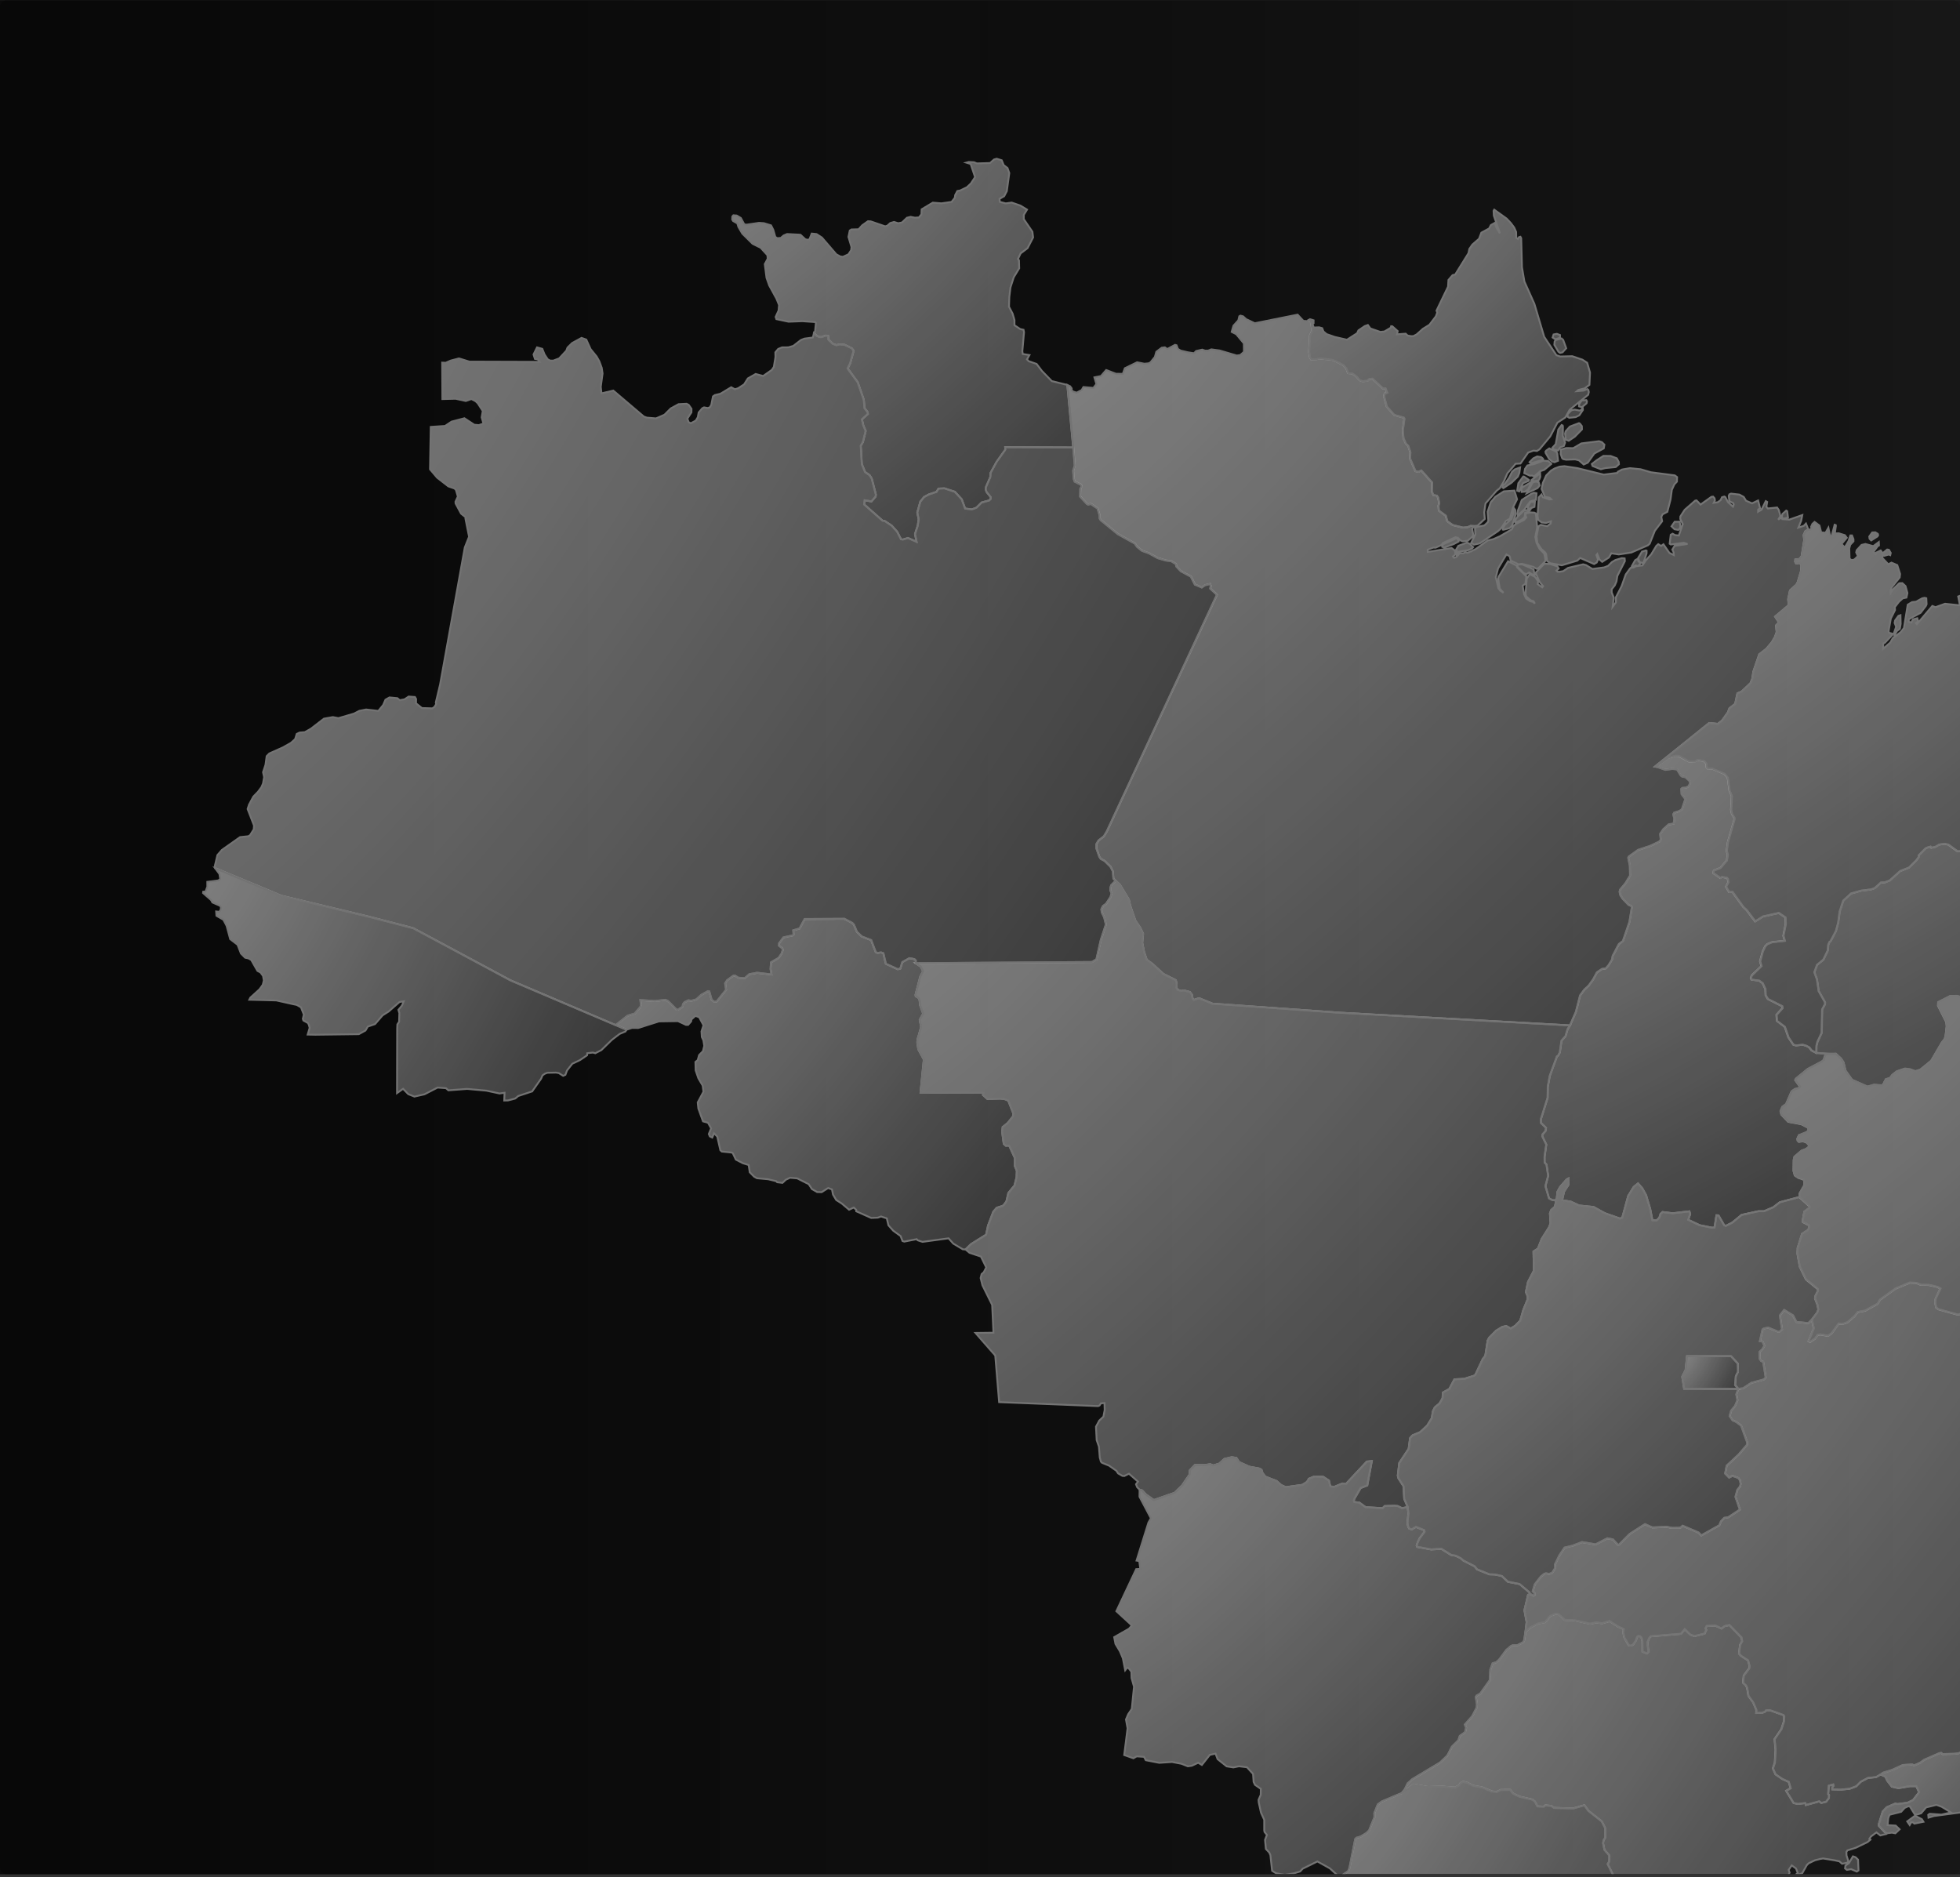 <svg width="592" height="567" viewBox="0 0 592 567" fill="none" xmlns="http://www.w3.org/2000/svg">
<rect x="0" y="0" width="592" height="567" fill="#333333" stroke="none"/>
<rect width="592" height="566" transform="translate(0 0.057)" fill="url(#paint0_linear_657_1856)"/>
<rect width="592" height="566" transform="translate(0 0.057)" fill="black" fill-opacity="0.2"/>
<g clip-path="url(#clip0_657_1856)">
<rect y="0.057" width="592" height="566" rx="2" fill="url(#paint1_linear_657_1856)" fill-opacity="0.5"/>
<g opacity="0.8" clip-path="url(#clip1_657_1856)">
<path d="M95.241 312.514L92.927 312.469L93.528 310.455L93.294 309.532L93.016 308.987L91.625 308.208L91.469 307.707L91.769 306.427L90.913 304.257L89.7 303.545L83.468 302.154L75.301 301.943L75.601 301.32L78.372 298.805L79.362 297.436L79.685 296.101L79.44 294.732L78.684 293.72L77.76 293.23L75.891 289.948L75.034 289.458L74.032 289.246L72.775 287.989L71.751 285.341L69.526 283.638L68.435 279.61L67.467 277.785L65.375 276.583L65.286 275.282L66.188 275.393L66.655 274.814L66.733 274.069L66.51 273.601L64.151 272.566L63.751 271.832L61.336 269.729L61.38 269.317L62.07 269.262L62.627 267.793L62.616 266.335L65.965 265.901L66.521 265.467L66.276 263.965L64.975 262.218L84.948 270.541L111.276 276.839L124.784 280.333L154.205 296.101L185.93 309.599L189.234 311.001L188.901 311.535L187.154 312.269L184.828 314.038L181.646 317.143L179.809 318.1L179.075 317.9L177.373 318.1L177.317 318.723L175.18 320.17L172.866 321.271L171.264 323.307L170.774 324.621L170.095 324.932L168.793 324.098L167.948 323.953L165.31 324.009L164.554 324.298L163.853 324.799L163.452 325.756L160.737 329.628L156.542 331.019L155.607 331.787L153.449 332.354L152.303 332.387L152.392 330.04L150.878 330.262L146.928 329.405L141.097 328.882L135.433 329.305L134.699 328.66L132.173 328.471L128.212 330.507L125.174 331.197L123.304 330.451L121.747 328.849L119.922 330.14L119.966 310.611L120.022 309.387L120.545 308.597L120.623 305.982L120.333 305.003L121.413 303.69L121.947 302.421L120.656 302.644L117.351 305.526L115.571 306.65L113.279 309.298L111.109 310.044L110.386 311.245L108.372 312.347L95.241 312.514Z" fill="url(#paint2_radial_657_1856)" stroke="#8D8D8D" stroke-width="0.556"/>
<path d="M245.849 100.559L246.651 101.427L247.485 101.805L248.164 101.816L249.421 101.349L250.122 101.471L250.189 102.54L251.536 103.841L252.615 104.253L253.594 104.019L255.107 104.142L257.277 105.199L257.823 105.933L256.81 109.628L256.02 111.297L259.058 115.458L260.905 120.755L261.116 123.27L262.084 124.516L262.14 125.017L260.337 126.641L260.738 128.411L261.472 130.169L260.615 133.552L259.981 134.62L260.304 140.161L261.283 142.576L262.641 143.511L263.286 144.512L264.543 149.33L264.477 149.976L263.208 151.444L261.161 151.077L261.005 152.346L266.58 157.264L267.158 157.309L269.339 158.766L270.986 160.602L272.143 162.872L272.733 162.95L274.224 162.483L276.85 163.64L276.361 161.292L277.195 158.744L277.474 156.819L277.062 154.816L277.974 151.511L279.109 150.109L280.534 149.341L282.859 148.551L283.471 147.561L285.252 147.494L288.401 148.529L290.481 150.799L291.505 153.592L293.53 153.848L294.921 153.336L296.49 151.767L298.749 151.155L299.216 150.721L299.239 150.131L297.97 148.562L297.714 147.75L297.837 147.016L299.116 144.078L299.194 142.821L301.041 139.449L303.634 135.822L303.601 135.065L324.175 135.143L324.62 140.551L324.142 142.164L324.342 144.69L324.609 145.447L326.501 146.393L326.701 146.849L326.312 147.617L326.256 149.965L328.292 152.179L328.693 152.39L329.472 152.19L331.519 153.559L332.131 155.595L332.176 156.63L332.51 157.131L337.673 161.326L342.769 164.152L343.47 165.153L344.972 166.366L347.064 167.112L349.702 168.57L352.216 169.293L353.73 169.46L355.198 170.372L355.288 171.051L356.701 172.542L359.705 174.144L360.929 176.559L363.01 177.438L363.956 176.759L365.491 176.37L365.703 176.904L365.558 177.772L367.572 179.63L334.301 251.113L333.433 252.57L331.82 253.828L331.174 254.907L331.141 256.165L332.053 258.757L332.476 259.391L333.667 260.037L335.425 261.773L336.137 263.175L336.304 265.356L336.938 265.99L335.625 267.325L335.403 268.004L335.336 268.85L335.714 269.784L335.414 270.908L334.079 272.934L333.122 273.646L332.654 274.592L332.766 275.537L333.5 277.062L334.012 279.221L332.476 283.916L331.163 289.725L329.817 290.537L276.572 290.893L276.617 290.114L276.216 289.691L274.669 289.38L272.533 290.582L271.932 292.518L271.175 292.729L267.57 291.082L266.813 287.878L266.124 287.655L265.033 287.8L264.521 287.566L263.13 283.927L260.304 282.837L258.824 281.424L257.934 279.298L257.433 278.753L255.041 277.496L243.034 277.563L241.499 280.411L239.585 280.968L239.685 282.269L239.396 282.514L236.636 283.104L235.312 284.873L235.256 285.619L236.258 286.398L236.447 286.898L236.046 288.033L235.145 289.313L232.853 290.66L232.73 292.674L232.997 294.298L228.691 293.786L226.321 294.209L224.986 295.4L222.994 295.289L222.059 294.677L221.547 294.654L219.6 296.056L219.01 296.991L219.299 298.938L216.473 302.455L215.716 302.544L214.96 301.954L214.248 299.439L213.825 299.339L211.777 300.474L210.331 301.82L208.806 302.254L207.949 302.11L206.748 302.666L206.292 303.256L206.147 304.057L204.789 304.936L204.378 304.958L201.807 302.366L201.006 301.954L197.812 302.321L193.406 302.032L193.584 303.467L193.417 304.09L191.692 306.104L189.556 306.75L185.928 309.598L154.204 296.101L124.783 280.333L111.275 276.839L84.947 270.541L64.973 262.218L64.895 261.495L65.674 258.245L67.032 256.688L72.507 252.826L75.022 252.559L75.544 252.225L76.635 250.49L76.724 249.343L74.788 244.347L75.211 243.023L76.524 240.586L77.948 239.117L78.972 237.726L79.439 236.636L79.773 234.7L79.45 233.231L80.196 230.961L80.541 228.391L81.353 227.556L85.426 225.742L87.862 224.374L89.142 223.216L89.632 221.658L90.5 221.247L92.069 221.124L93.905 220.089L97.844 217.052L100.537 216.573L102.217 216.896L106.879 215.538L108.548 214.682L110.574 214.281L114.279 214.704L115.726 212.935L116.427 211.321L117.639 210.642L120.021 210.865L120.733 211.466L122.202 211.199L123.426 210.375L125.328 210.509L125.673 211.099L125.651 212.412L127.443 213.847L130.592 213.936L131.237 213.491L131.749 212.623L131.627 212.189L132.928 206.714L140.384 165.354L141.675 162.105L140.573 156.585L140.707 156.296L139.26 155.128L137.613 152.068L137.569 151.522L138.292 149.976L137.713 147.995L137.302 147.55L135.41 146.893L132.038 144.278L129.88 141.741L130.102 128.934L134.431 128.644L136.378 127.343L140.273 126.319L143.255 128.277L144.612 128.4L146.025 127.921L145.48 126.041L145.814 124.127L144.29 121.79L143.655 121.189L142.376 120.521L140.695 121.111L137.591 120.432L133.618 120.533L133.552 109.516L134.62 109.561L136.089 108.916L138.626 108.248L141.786 109.216L162.961 109.283L162.45 108.548L161.57 108.393L161.148 107.057L162.205 104.91L163.796 105.355L164.475 107.046L165.443 108.515L166.177 108.904L167.101 108.916L168.892 108.237L171.051 105.911L171.407 104.976L172.809 103.597L175.647 102.05L177.082 102.562L178.384 105.433L180.187 107.647L181.01 109.094L181.744 111.074L182 112.799L181.455 116.838L181.678 118.797L185.238 117.962L194.485 125.818L195.364 126.13L198.146 126.363L200.706 125.251L202.597 123.359L204.945 122.068L207.382 121.946L208.005 122.268L208.862 123.47L208.84 124.55L207.605 126.441L208.016 127.532L208.662 127.832L210.142 127.031L210.765 126.018L211.021 124.583L212.133 123.292L212.656 123.036L213.769 123.236L214.381 123.036L214.837 122.302L215.349 119.731L215.917 119.32L217.597 118.919L220.857 116.95L221.937 117.562L222.971 117.239L224.752 116.082L225.887 114.29L228.235 112.944L230.494 113.556L233.12 111.72L233.732 110.807L234.221 107.847L234.188 106.412L235.045 105.388L236.191 104.921L238.127 104.899L239.618 104.465L241.91 102.684L242.979 102.272L245.516 101.939L245.849 100.559Z" fill="url(#paint3_radial_657_1856)" stroke="#8D8D8D" stroke-width="0.556"/>
<path d="M445.21 158.878L444.164 158.811L443.308 159.19L441.861 159.323L438.756 158.566L437.143 157.42L436.664 155.751L434.584 154.204L434.461 152.758L434.695 151.99L434.35 150.232L433.983 149.709L432.926 149.498L432.469 148.452L432.558 145.748L429.298 142.098L428.43 142.498L427.518 142.287L425.849 138.415L425.993 136.657L425.337 134.642L424.647 134.019L423.901 132.339L423.69 129.991L424.168 126.497L423.979 126.13L421.119 125.318L418.872 122.803L418.026 119.654L418.237 118.853L418.994 118.597L418.449 117.284L417.692 117.317L414.532 114.357L413.486 114.513L413.063 114.98L411.583 115.136L410.649 114.836L409.758 113.745L408.49 112.81L407.166 112.677L406.62 111.253L405.875 110.362L403.727 109.194L402.292 108.649L398.52 108.237L397.318 108.56L396.016 108.538L395.671 107.937L395.404 106.334L395.682 101.283L396.372 99.836L395.96 97.277L395.271 96.642L395.66 96.409L396.762 96.743L396.75 97.644L396.428 97.844L396.806 98.924L398.442 98.857L399.354 99.113L399.744 100.114L400.678 100.904L403.182 101.772L406.843 102.607L409.914 100.626L410.304 99.78L412.229 98.478L413.152 98.156L413.92 99.202L416.936 100.248L418.137 100.114L420.051 98.99L420.185 98.523L420.541 98.556L422.165 100.003L421.943 100.971L424.58 100.782L425.148 101.338L426.205 101.527L426.895 101.516L427.907 100.982L429.765 99.313L431.746 98.089L433.693 95.53L434.105 94.417L433.883 93.816L437.365 86.583L437.488 84.558L438.723 83.111L439.535 82.9L443.541 76.457L443.797 75.178L444.732 73.842L446.724 72.118L447.425 70.27L449.773 69.002L450.296 67.978L451.453 67.333L452.076 68.957L453.055 70.471L451.197 65.129L451.119 63.694L451.319 63.327L455.069 66.02L456.338 67.366L457.35 68.724L457.929 70.048L457.962 71.806L458.452 72.151L458.808 71.617L459.231 71.506L459.465 71.951L459.698 80.73L460.433 85.037L463.448 91.769L466.408 101.716L470.102 107.28L471.226 107.67L474.865 107.581L477.958 108.627L479.394 109.572L480.251 112.521L480.072 116.227L478.637 117.295L476.712 117.773L476.289 118.141L478.281 117.974L479.438 117.506L479.75 117.762L479.883 118.419L479.694 119.231L474.097 123.749L472.795 126.085L470.403 127.654L468.244 131.794L465.006 135.688L464.227 136.2L463.181 136.1L461.568 136.679L459.253 139.995L457.762 140.073L456.927 141.074L455.292 142.944L454.212 145.414L452.966 147.495L452.031 148.218L448.682 152.057L448.281 154.727L448.471 156.73L446.301 158.744L445.21 158.878ZM471.204 106.59L470.703 106.223L469.479 104.153L469.557 103.174L469.813 102.718L471.66 102.217L472.139 102.651L473.062 105.177L471.961 106.401L471.204 106.59ZM473.975 126.186L473.53 125.907L473.441 125.117L474.676 123.893L475.655 123.726L477.046 123.994L477.558 123.871L478.047 123.159L478.103 123.816L477.024 125.418L475.922 125.974L473.975 126.186ZM477.802 122.992L476.935 122.736V122.113L477.736 120.956L479.127 120.844L479.327 121.234L479.216 121.801L477.802 122.992ZM469.802 102.495L468.956 101.939L469.245 101.015L470.225 100.826L471.182 101.182L471.193 101.995L469.802 102.495Z" fill="url(#paint4_radial_657_1856)" stroke="#8D8D8D" stroke-width="0.556"/>
<path d="M648.306 454.455L647.905 453.531L648.662 452.029L648.651 451.439L648.061 450.282L643.465 446.888L643.299 446.321L643.543 444.641L642.909 443.272L642.186 443.539L641.963 444.04L641.585 444.24L641.34 443.962L641.93 439.066L642.842 435.394L643.755 434.415L646.503 434.682L647.638 433.892V433.424L647.015 432.289L647.193 429.34L652.712 424.645L654.348 421.217L653.881 419.916L653.013 418.78L652.022 418.714L651.21 418.291L648.061 415.542L645.702 415.565L643.265 414.897L640.739 413.695L637.701 413.072L635.498 412.916L634.029 414.018L632.394 414.574L629.489 414.074L628.855 414.307L628.366 409.901L621.11 403.002L620.688 402.802L615.803 404.17L614.1 402.79L613.533 403.024L612.498 402.779L609.672 401.422L607.257 399.619L606.166 399.819L601.326 395.78L600.102 395.179L597.064 394.345L595.095 394.623L593.003 395.624L592.101 396.871L591.389 397.071L585.458 395.435L584.78 394.89L584.49 393.221L584.646 392.231L586.081 389.182L585.124 388.67L582.587 388.091L580.162 388.047L578.826 387.49L576.835 387.401L572.573 389.159L567.832 392.531L567.12 393.766L563.37 395.847L561.123 396.292L560.066 397.605L558.051 399.33L556.46 399.908L555.347 399.742L553.289 402.612L552.132 403.469L549.762 403.046L548.96 403.191L548.193 404.304L546.702 405.327L546.256 405.06L547.848 401.244L547.28 398.562L548.927 396.37L549.205 395.513L548.949 394.1L548.204 392.186L548.315 391.44L549.105 389.86L549.049 389.349L545.477 386.433L543.597 382.583L542.907 378.666L542.963 376.941L544.298 372.68L546.067 371.534L546.323 371.111L546.39 370.065L544.576 369.13L544.454 368.763L544.988 365.959L546.579 364.779L546.557 364.367L543.53 361.63L543.486 360.595L544.999 357.947L544.955 356.756L544.765 356.289L543.141 355.744L542.095 355.02L541.705 353.618L541.772 350.369L541.984 349.423L544.153 347.565L545.422 347.098L546.49 346.297L546.167 345.596L545.522 345.017L544.498 344.694L543.352 344.894L542.963 344.527L542.863 343.971L543.33 342.903L545.6 341.99L546.223 341.49L546.179 340.644L544.087 339.553L540.103 338.808L538.033 336.627L537.777 335.603L538.334 334.312L539.458 333.5L541.149 329.628L542.15 328.949L543.274 328.648L543.664 328.226L542.228 326.223L542.44 325.811L546.012 322.896L550.262 320.648L550.885 320.125L551.13 319.034L551.898 318.311L554.491 318.289L556.093 319.78L556.827 320.937L557.417 323.396L559.376 326.167L564.027 328.237L566.03 327.658L568.378 327.858L568.745 327.625L569.579 326.011L570.848 325.6L571.594 324.631L572.895 323.641L575.355 322.807L576.835 322.996L578.481 323.586L579.984 323.118L583.288 320.425L586.571 314.806L587.372 313.849L587.639 312.825L587.973 309.977L587.84 308.686L585.347 303.756L585.403 302.722L589.008 300.886L591.178 300.863L592.847 301.375L593.303 302.41L593.659 302.61L596.018 302.132L597.565 301.531L599.045 301.954L600.948 303.055L600.803 303.779L601.014 304.101L601.927 304.413L605.265 304.291L606.901 303.578L608.792 303.467L609.705 302.11L611.385 300.619L614.423 300.24L615.28 299.84L616.181 298.749L618.596 298.76L619.286 299.461L619.631 299.517L621.7 297.503L621.589 294.832L623.803 294.409L624.682 294.61L625.851 293.875L627.52 291.305L628.032 290.025L629.022 290.47L630.313 290.17L632.761 290.493L635.899 292.039L636.388 292.607L636.322 295.645L637.123 297.803L639.582 298.816L639.882 301.041L638.859 302.911L640.895 303.601L641.963 303.356L642.876 302.332L646.069 301.353L646.926 297.369L647.482 296.401L648.317 296.223L649.185 296.813L649.886 296.869L652.545 295.734L653.769 294.354L653.959 293.697L653.68 292.184L654.003 291.906L656.496 291.405L657.352 289.124L659.189 288.634L662.004 287.01L662.66 286.898L664.318 287.522L665.242 289.124L666.755 290.025L669.381 290.893L672.708 291.338L674.466 292.618L675.067 294.454L675.501 294.754L675.98 294.587L676.302 292.64L676.781 292.151L677.894 292.139L678.394 292.496L678.417 293.197L677.727 294.176L678.228 295.099L678.784 295.511L681.121 296.468L681.143 297.514L682.5 300.908L683.101 302.466L684.236 302.788L684.737 302.688L686.328 303.567L686.551 304.368L685.805 305.659L686.039 308.041L687.463 310.822L689.678 312.992L690.512 314.272L690.423 317.744L689.689 319.546L689.589 320.525L690.434 323.586L690.1 324.231L689.333 324.843L686.495 325.956L685.238 325.121L683.335 325.11L682.979 325.444L682.322 327.202L682.345 328.059L683.402 329.839L684.626 330.574L685.204 332.232L686.796 333.912L686.963 334.346L686.818 335.926L686.44 336.36L686.573 336.827L687.23 337.406L689.377 338.429L689.911 339.22L690.512 339.598L692.237 340.31L695.453 339.331L696.165 339.309L696.565 339.765L692.025 349.59L687.764 355.365L686.618 357.958L681.021 364.345L678.294 365.747L677.326 365.736L677.66 364.145L678.072 363.978L678.228 362.754L677.727 360.606L675.646 360.328L675.167 358.882L674.411 358.047L673.999 358.715L673.487 361.307L672.931 362.276L672.319 362.698L671.696 362.376L671.15 360.439L671.273 360.083L671.618 359.939L671.584 359.505L670.616 360.94L671.651 362.821L672.163 363.077L672.575 362.91L673.854 363.199L673.343 365.213L671.996 366.493L671.718 368.518L670.327 369.597L669.938 370.343L669.715 371.278L669.915 372.223L668.413 371.789L668.179 372.223L667.779 375.028L668.179 374.226L669.014 374.46L669.281 375.061L669.025 375.517L669.092 376.207L669.426 376.541L669.793 377.654L668.636 380.447L669.27 384.274L668.658 384.82L668.024 384.575L667.868 385.832L668.524 386.344L669.871 384.43L669.348 381.971L670.26 381.292L670.538 381.893L670.472 383.852L669.403 386.756L668.58 392.798L668.013 394.812L668.235 397.561L669.103 400.732L669.314 405.784L670.283 412.916L671.384 416.722L668.925 424.133L667.423 431.533L666.9 432.656L666.722 435.839L665.542 439.978L665.442 442.571L665.876 447.489L666.866 449.392L664.374 452.708L662.36 453.454L661.314 454.166L658.287 458.494L657.653 460.764L648.651 455.045L648.306 454.455ZM673.098 367.661L672.842 366.326L673.665 365.87L674.845 364.712L675.023 364L674.611 363.188L675.457 363.344L676.369 364.512L676.314 365.102L673.098 367.661ZM670.283 375.283L669.581 375.25L669.593 374.505L669.882 374.104L668.992 373.859L668.524 373.414L668.669 372.223L670.75 372.057L670.928 372.279L671.05 373.536L670.283 375.283Z" fill="url(#paint5_radial_657_1856)" stroke="#8D8D8D" stroke-width="0.556"/>
<path d="M525.026 419.448L508.68 419.426L508.102 415.798L509.125 413.762L509.548 409.611L522.845 409.622L524.882 411.826L524.948 414.285L524.292 415.609L524.058 418.324L525.026 419.448Z" fill="url(#paint6_radial_657_1856)" stroke="#8D8D8D" stroke-width="0.556"/>
<path d="M525.025 419.448L524.057 418.324L524.291 415.609L524.947 414.284L524.88 411.825L522.844 409.622L509.547 409.611L509.124 413.761L508.1 415.798L508.679 419.425L525.025 419.448L524.435 421.139L524.78 422.886L524.024 424.655L522.866 426.046L522.41 427.682L523.356 429.028L524.302 429.407L525.882 430.553L527.718 435.627V436.294L525.136 439.31L521.531 442.659L521.053 445.041L522.265 446.276L523.267 445.753L525.025 446.387L525.548 447.066L525.748 448.179L525.559 448.969L524.747 449.97L524.179 452.073L525.504 455.923L522.065 458.215L520.774 458.438L519.817 459.439L519.283 460.686L513.842 463.735L513.063 462.878L508.223 460.808L507.611 461.342L506.965 461.442L505.018 461.454L503.371 461.142L499.076 461.32L496.839 460.33L492.244 463.267L489.006 466.517H488.638L487.181 464.936L485.489 464.603L481.94 466.427L477.811 465.738L475.052 466.806L472.57 467.407L471.001 469.743L469.655 472.481L469.722 473.594L468.787 475.04L467.875 475.352L466.94 475.174L466.439 475.329L465.393 476.153L463.568 478.49L462.934 480.604L463.557 481.283L463.546 481.661L463.146 481.917L462.189 481.405L461.922 480.904L458.962 478.412L455.456 477.733L453.654 476.008L451.54 475.53L449.882 475.485L446.154 473.994L445.397 473.048L441.981 471.312L441.236 470.634L439.633 469.844L438.365 469.654L435.36 467.785L432.267 467.963L428.039 467.184L427.894 466.817L428.183 465.882L428.817 464.58L430.275 462.622L430.186 462.155L427.682 461.153L426.414 461.899L425.68 461.687L425.368 461.231L425.112 459.996L425.401 457.125L425.19 455.155L424.133 452.707L423.933 448.891L422.364 446.454L422.186 445.664L422.631 441.869L425.468 437.585L425.891 434.347L426.67 433.49L428.918 432.556L431.054 430.586L432.445 428.338L432.812 426.169L433.369 425.045L434.793 423.887L435.705 422.296L435.794 420.583L437.742 419.503L439.3 416.588L442.248 416.443L445.275 415.486L445.631 415.175L447.834 410.512L448.624 409.444L449.336 404.882L449.759 404.058L451.896 401.9L453.732 400.776L454.922 400.486L456.291 401.243L457.637 400.431L459.184 398.84L460.119 395.579L461.421 392.386L461.41 391.495L460.876 390.227L461.521 387.178L463.301 383.74L463.168 377.976L464.514 377.108L465.66 374.181L467.886 370.654L468.32 369.463L468.142 366.437L468.531 365.435L469.611 364.478L469.911 363.221L469.822 362.52L470.2 362.019L470.423 359.927L471.157 358.558L473.171 356.233L473.794 355.899L473.761 357.802L472.404 359.894L471.825 362.497L474.495 362.943L476.944 364.089L481.317 364.534L484.755 366.437L489.284 368.028L489.985 367.772L491.799 361.162L493.434 358.503L494.747 357.423L496.027 358.881L497.184 360.973L498.419 365.101L499.098 368.551L500.367 368.606L501.201 367.772L501.535 366.659L502.158 366.058L505.229 366.437L510.27 365.847L510.515 366.67L509.892 368.406L513.375 370.042L517.102 370.799L517.87 370.71L518.438 367.037L519.05 367.071L520.73 369.986L521.242 370.253L523.222 369.252L526.027 366.937L531.067 365.825H532.792L535.641 364.601L537.577 363.109L543.541 361.529L546.568 364.267L546.59 364.69L544.999 365.869L544.465 368.673L544.576 369.04L546.39 369.975L546.323 371.021L546.067 371.444L544.298 372.59L542.974 376.852L542.918 378.577L543.608 382.493L545.499 386.344L549.071 389.259L549.127 389.782L548.326 391.362L548.215 392.107L548.96 394.021L549.216 395.446L548.938 396.303L547.291 398.495L546.178 399.618L542.584 399.24L541.583 397.282L538.89 395.635L537.588 397.293L538.233 401.488L537.599 402.089L537.154 402.233L534.061 400.965L532.759 401.221L532.347 401.532L531.546 405.071L532.347 405.182L532.892 406.473L532.258 407.519L531.446 408.298L531.49 410.412L531.957 411.091L532.547 411.302L533.315 416.043L532.725 416.632L528.986 417.634L526.438 419.314L525.025 419.448Z" fill="url(#paint7_radial_657_1856)"/>
<path d="M525.025 419.448L524.057 418.324L524.291 415.609L524.947 414.284L524.88 411.825L522.844 409.622L509.547 409.611L509.124 413.761L508.1 415.798L508.679 419.425L525.025 419.448ZM525.025 419.448L524.435 421.139L524.78 422.886L524.024 424.655L522.866 426.046L522.41 427.682L523.356 429.028L524.302 429.407L525.882 430.553L527.718 435.627V436.294L525.136 439.31L521.531 442.659L521.053 445.041L522.265 446.276L523.267 445.753L525.025 446.387L525.548 447.066L525.748 448.179L525.559 448.969L524.747 449.97L524.179 452.073L525.504 455.923L522.065 458.215L520.774 458.438L519.817 459.439L519.283 460.686L513.842 463.735L513.063 462.878L508.223 460.808L507.611 461.342L506.965 461.442L505.018 461.454L503.371 461.142L499.076 461.32L496.839 460.33L492.244 463.267L489.006 466.517H488.638L487.181 464.936L485.489 464.603L481.94 466.427L477.811 465.738L475.052 466.806L472.57 467.407L471.001 469.743L469.655 472.481L469.722 473.594L468.787 475.04L467.875 475.352L466.94 475.174L466.439 475.329L465.393 476.153L463.568 478.49L462.934 480.604L463.557 481.283L463.546 481.661L463.146 481.917L462.189 481.405L461.922 480.904L458.962 478.412L455.456 477.733L453.654 476.008L451.54 475.53L449.882 475.485L446.154 473.994L445.397 473.048L441.981 471.312L441.236 470.634L439.633 469.844L438.365 469.654L435.36 467.785L432.267 467.963L428.039 467.184L427.894 466.817L428.183 465.882L428.817 464.58L430.275 462.622L430.186 462.155L427.682 461.153L426.414 461.899L425.68 461.687L425.368 461.231L425.112 459.996L425.401 457.125L425.19 455.155L424.133 452.707L423.933 448.891L422.364 446.454L422.186 445.664L422.631 441.869L425.468 437.585L425.891 434.347L426.67 433.49L428.918 432.556L431.054 430.586L432.445 428.338L432.812 426.169L433.369 425.045L434.793 423.887L435.705 422.296L435.794 420.583L437.742 419.503L439.3 416.588L442.248 416.443L445.275 415.486L445.631 415.175L447.834 410.512L448.624 409.444L449.336 404.882L449.759 404.058L451.896 401.9L453.732 400.776L454.922 400.486L456.291 401.243L457.637 400.431L459.184 398.84L460.119 395.579L461.421 392.386L461.41 391.495L460.876 390.227L461.521 387.178L463.301 383.74L463.168 377.976L464.514 377.108L465.66 374.181L467.886 370.654L468.32 369.463L468.142 366.437L468.531 365.435L469.611 364.478L469.911 363.221L469.822 362.52L470.2 362.019L470.423 359.927L471.157 358.558L473.171 356.233L473.794 355.899L473.761 357.802L472.404 359.894L471.825 362.497L474.495 362.943L476.944 364.089L481.317 364.534L484.755 366.437L489.284 368.028L489.985 367.772L491.799 361.162L493.434 358.503L494.747 357.423L496.027 358.881L497.184 360.973L498.419 365.101L499.098 368.551L500.367 368.606L501.201 367.772L501.535 366.659L502.158 366.058L505.229 366.437L510.27 365.847L510.515 366.67L509.892 368.406L513.375 370.042L517.102 370.799L517.87 370.71L518.438 367.037L519.05 367.071L520.73 369.986L521.242 370.253L523.222 369.252L526.027 366.937L531.067 365.825H532.792L535.641 364.601L537.577 363.109L543.541 361.529L546.568 364.267L546.59 364.69L544.999 365.869L544.465 368.673L544.576 369.04L546.39 369.975L546.323 371.021L546.067 371.444L544.298 372.59L542.974 376.852L542.918 378.577L543.608 382.493L545.499 386.344L549.071 389.259L549.127 389.782L548.326 391.362L548.215 392.107L548.96 394.021L549.216 395.446L548.938 396.303L547.291 398.495L546.178 399.618L542.584 399.24L541.583 397.282L538.89 395.635L537.588 397.293L538.233 401.488L537.599 402.089L537.154 402.233L534.061 400.965L532.759 401.221L532.347 401.532L531.546 405.071L532.347 405.182L532.892 406.473L532.258 407.519L531.446 408.298L531.49 410.412L531.957 411.091L532.547 411.302L533.315 416.043L532.725 416.632L528.986 417.634L526.438 419.314L525.025 419.448Z" stroke="#8D8D8D" stroke-width="0.556"/>
<path d="M571.606 191.392L571.561 191.759L569.291 194.152L568.813 194.341L568.768 195.943L570.96 194.052L571.717 192.705L574.076 190.947L575.066 189.679L576.212 182.635L577.492 181.856L578.727 181.722L580.585 180.699L581.309 180.554L581.821 180.688L581.91 182.501L581.687 183.002L580.107 185.083L576.535 187.03L576.502 187.831L577.314 187.965L577.815 187.064L579.094 186.719L579.339 187.642L578.683 188.21L578.961 188.544L583.645 183.013L584.602 183.38L587.473 182.346L591.969 182.824L591.457 180.142L592.136 179.886L594.828 179.975L596.809 180.398L599.736 181.567L600.893 181.689L603.285 183.225L604.843 183.258L606.245 184.705L608.348 186.173L611.13 186.819L612.421 186.607L613.044 187.453L613.422 187.509L615.192 187.409L617.929 188.143L618.218 187.141L617.473 186.618L619.331 186.196L619.965 186.318L619.865 186.785L619.353 188.377L619.609 189.178L620.31 189.779L619.887 191.481L617.896 194.007L613.3 198.425L609.606 198.937L608.716 198.758L605.466 202.542L605.511 204.545L604.532 206.581L602.428 208.64L601.516 210.843L600.804 211.032L599.947 212.2L600.348 214.337L601.716 215.26L602.139 216.685L601.828 218.309L600.559 221.503L602.317 224.63L602.929 227.946L602.807 230.65L602.573 231.262L598.011 236.18L597.822 238.94L597.955 241.287L598.523 243.847L600.503 246.117L602.295 247.129L602.484 247.686L602.629 248.62L602.195 251.068L601.872 251.558L601.739 252.904L601.182 254.529L599.836 255.987L597.288 256.309L596.564 255.998L595.641 256.042L592.937 256.999L591.245 257.122L588.464 255.097L587.34 254.863L585.715 255.074L584.591 255.742L583.345 256.031L583.089 255.697L582.154 255.965L581.598 256.209L579.484 258.335L579.495 258.846L578.794 259.815L576.557 262.04L573.953 263.053L570.76 265.901L569.28 266.491L568.112 266.536L566.22 268.238L565.018 268.639L562.114 268.995L559.087 269.84L556.717 272.01L555.627 275.315L555.193 278.62L554.492 281.201L552.878 284.25L552.544 284.495L552.166 285.408L552.021 287.099L550.686 289.859L548.794 291.416L547.982 293.642L548.772 295.801L549.295 299.339L551.22 302.744L551.176 303.323L550.33 304.881L550.185 311.958L548.906 314.684L548.616 315.863L548.561 318L547.136 317.265L546.458 316.353L545.545 315.852L544.444 315.53L542.463 315.752L541.673 315.552L540.171 313.326L539.069 310.144L536.699 308.341L536.543 306.505L538.368 304.491L538.279 303.901L533.962 301.732L533.272 300.563L533.205 298.716L532.37 296.947L531.324 296.179L529.01 295.867L528.787 295.4L529.077 294.61L532.003 291.784L531.591 290.326L532.404 287.344L533.172 285.753L533.806 285.141L535.297 284.54L539.069 284.15L538.635 282.648L539.347 279.032L539.258 277.073L537.255 275.727L532.504 276.773L530.111 278.264L527.586 274.903L526.573 273.958L523.235 269.34L522.256 269.418L521.321 267.815L522 266.491L521.877 265.512L521.599 265.133L520.075 264.866L519.607 265.167L517.46 263.687L517.66 262.897L519.618 262.162L521.566 259.892L521.844 258.123L521.532 257.01L521.877 254.384L523.847 247.53L523.858 247.051L523.101 245.783L522.845 244.581L523.079 240.442L522.367 238.773L521.844 234.889L520.909 233.743L517.126 232.141L515.768 232.118L515.457 231.762L515.368 230.616L514.711 229.848L512.775 229.526L511.707 230.104L510.149 230.004L507.055 228.324L506.099 228.257L503.918 228.847L501.002 230.906L500.412 231.618L499.867 231.529L516.236 218.365L518.851 218.621L520.152 217.597L521.877 215.183L522.356 213.903L524.08 212.601L524.77 209.396L526.017 208.884L528.732 206.303L529.255 204.956L529.577 202.842L531.358 197.624L533.539 195.91L535.186 193.951L536.109 192.338L536.621 190.914L536.421 188.888L537.3 187.987L536.143 186.229L540.237 182.791L540.093 180.966L540.649 178.317L542.585 176.57L542.986 175.78L543.987 172.42L544.076 170.628L543.598 170.039L542.496 170.217L542.196 169.671L542.251 168.982L543.52 168.815L544.154 167.991L544.944 163.106L544.766 161.571L545.289 160.425L546.146 159.924H546.847L547.114 159.657L547.047 159.056L547.426 158.221L548.071 157.632L549.562 158.722L550.063 160.77L551.387 160.903L552.244 159.39L552.923 162.65L554.024 162.695L554.347 162.149L554.425 161.103L555.371 161.059L557.251 161.649L557.808 162.416L556.216 164.308L556.962 165.087L556.984 165.699L558.331 163.429L558.876 161.715H559.377L559.822 162.85V163.496L558.854 164.519L558.553 165.621L558.642 168.637L558.931 169.004L559.454 169.137L560.1 168.982L561.168 167.947L560.645 166.834L560.801 166.166L562.27 164.575L563.438 164.297L565.808 164.953L567.477 163.718L567.533 164.742L567.132 164.976L565.875 166.678L566.531 167.324L566.643 166.912L568.034 166.244L568.679 167.123L568.523 168.47L570.337 170.417L571.294 169.927L573.052 170.673L573.909 173.343L573.787 174.401L571.35 177.438L570.927 178.429L571.038 179.163L571.706 178.017L573.653 176.148L574.577 176.114L575.545 177.016L576.123 179.119L575.823 180.487L574.744 180.699L573.597 181.711L572.307 183.369L572.384 184.226L571.094 186.841L570.404 190.758L570.638 191.136L571.606 191.392ZM572.184 191.893L572.117 191.014L572.707 189.311L572.251 188.121L572.396 187.386L573.408 186.006L574.02 185.795L574.076 188.41L573.831 189.901L572.941 190.569L572.184 191.893ZM565.174 163.229L564.684 162.717L564.595 162.049L565.486 160.803L566.42 160.77L567.177 161.237L567.288 161.615L567.077 162.016L565.174 163.229ZM569.069 167.88L568.746 167.546L568.813 166.956L569.992 165.966L570.526 166.044L571.083 166.99L570.927 167.669L570.482 167.479L569.069 167.88ZM553.312 162.528L553.078 162.472L554.136 158.488L554.469 158.589L554.503 158.844L554.047 162.249L553.312 162.528Z" fill="url(#paint8_radial_657_1856)" stroke="#8D8D8D" stroke-width="0.556"/>
<path d="M648.307 454.455L647.295 453.843L644.468 452.941L642.71 453.03L641.509 453.386L640.574 454.065L638.148 454.388L636.657 454.243L638.515 456.769L638.493 457.671L637.236 457.548L636.067 456.725L635.722 456.747L633.308 458.205L632.006 460.352L632.34 461.131L633.82 461.877L634.398 462.611L634.365 464.748L634.031 466.461L634.265 466.917L635.722 467.307L635.911 469.221L635.555 469.688L634.498 469.955L633.419 469.922L632.529 469.532L630.882 469.633L630.403 470.245L630.949 471.035L631.794 471.346L632.295 471.023L632.874 471.124L634.098 472.537L635.511 475.664L635.834 478.368L635.233 481.672L633.33 483.998L631.95 484.955L631.661 485.445L631.394 487.358L630.415 489.907L629.179 491.32L628.1 494.925L627.488 495.281L621.757 495.248L619.844 497.54L619.665 498.007L620.322 501.479L619.688 502.926L619.198 505.53L619.521 505.685L616.706 508.3L615.326 508.601L614.703 509.157L615.526 509.936L612.9 516.668L610.786 520.796L610.686 521.631L612.288 521.776L612.611 522.454L612.377 523.033L609.562 524.123L598.98 529.164L597.455 529.387L597.477 528.875L596.932 528.686L594.117 528.385L593.483 528.452L591.68 529.498L590.289 529.676L586.728 529.765L586.328 529.409L585.76 529.498L581.198 531.479L580.03 532.335L578.127 533.192L577.57 532.881L574.688 533.07L571.45 534.561L568.758 535.384L568.001 535.93L566.61 536.742L564.162 536.987L562.014 538.122L560.646 539.502L558.654 540.247L556.006 540.525L553.402 540.436L553.391 539.891L553.78 539.346L553.68 538.956L552.356 539.323L552.155 541.883L552.423 542.139L552.367 543.073L551.532 544.164L550.086 544.52L549.452 544.042L545.434 545.154L545.223 544.564L542.986 544.832L541.74 544.553L539.481 540.87L540.839 540.08L540.26 538.177L538.257 537.254L536.266 535.885L535.475 534.094L536.065 532.358L536.277 528.519L535.987 525.247L538.057 522.221L538.836 519.795L538.892 518.382L538.636 517.97L534.519 516.501L533.406 516.557L533.094 516.957L532.226 517.302L530.435 517.358L530.468 516.412L529.545 514.198L528.098 512.206L527.686 509.747L527.341 509.057L526.462 508.234L526.674 506.075L528.365 503.816L528.432 503.193L527.987 501.468L525.895 500.122L525.249 499.443L525.572 496.806L526.206 495.682L525.984 494.525L522.345 490.797L520.899 491.12L519.953 491.832L518.117 490.964L515.468 491.086L515.123 491.765L515.346 492.277L514.856 493.378L511.763 494.135L510.528 493.657L508.848 492.043L507.724 493.434L498.622 494.191L498.11 494.725L497.576 496.049L497.876 498.875L497.42 499.365L496.096 498.786L496.084 495.693L495.806 494.625L495.406 494.191L494.783 494.135L494.493 494.346L494.037 495.604L493.291 496.65L492.691 497.006L492.001 496.984L490.654 494.647L490.287 493.067L490.443 492.054L488.573 491.175L486.148 489.595L483.933 490.252L482.131 490.007L480.272 490.396L475.499 489.328L472.661 489.239L470.736 487.514L469.902 487.358L468.233 488.037L466.641 489.918L464.505 490.33L462.112 491.565L460.755 492.822L461.1 489.907L460.443 486.335L461.545 481.683L462.19 481.405L463.147 481.917L463.548 481.661L463.559 481.283L462.936 480.604L463.57 478.49L465.395 476.153L466.441 475.33L466.942 475.174L467.876 475.352L468.789 475.04L469.724 473.594L469.657 472.481L471.003 469.744L472.572 467.407L475.054 466.806L477.813 465.738L481.941 466.428L485.491 464.603L487.183 464.937L488.64 466.517H489.007L492.245 463.268L496.841 460.33L499.078 461.32L503.373 461.142L505.02 461.454L506.967 461.443L507.612 461.343L508.224 460.808L513.065 462.878L513.844 463.735L519.285 460.686L519.819 459.44L520.776 458.438L522.067 458.216L525.505 455.924L524.181 452.073L524.749 449.97L525.561 448.969L525.75 448.179L525.55 447.066L525.027 446.387L523.269 445.753L522.267 446.276L521.054 445.041L521.533 442.66L525.138 439.31L527.72 436.295V435.627L525.884 430.553L524.304 429.407L523.358 429.029L522.412 427.682L522.868 426.046L524.025 424.656L524.782 422.886L524.437 421.139L525.027 419.448L526.44 419.314L528.988 417.634L532.727 416.633L533.317 416.043L532.549 411.303L531.959 411.091L531.492 410.412L531.447 408.298L532.26 407.519L532.894 406.473L532.349 405.183L531.548 405.071L532.349 401.533L532.76 401.221L534.062 400.965L537.156 402.234L537.601 402.089L538.235 401.488L537.59 397.293L538.892 395.635L541.584 397.282L542.586 399.241L546.18 399.619L547.293 398.495L547.86 401.177L546.269 405.005L546.714 405.26L548.205 404.248L548.984 403.135L549.785 402.99L552.155 403.413L553.313 402.556L555.371 399.697L556.473 399.864L558.064 399.274L560.078 397.549L561.135 396.247L563.383 395.791L567.133 393.721L567.845 392.486L572.597 389.115L576.847 387.356L578.85 387.457L580.185 388.013L582.611 388.046L585.148 388.636L586.094 389.148L584.659 392.197L584.492 393.187L584.781 394.845L585.46 395.402L591.391 397.026L592.103 396.837L593.004 395.591L595.096 394.6L597.066 394.311L600.103 395.146L601.327 395.747L606.168 399.797L607.258 399.597L609.673 401.399L612.488 402.757L613.523 403.002L614.091 402.768L615.793 404.148L620.678 402.779L621.101 402.979L628.356 409.878L628.846 414.285L629.48 414.051L632.384 414.552L634.02 413.995L635.489 412.894L637.703 413.061L640.741 413.684L643.256 414.886L645.693 415.564L648.052 415.531L651.201 418.28L652.013 418.702L653.003 418.78L653.871 419.915L654.338 421.217L652.703 424.644L647.184 429.34L647.017 432.289L647.64 433.424V433.891L646.505 434.681L643.745 434.414L642.833 435.393L641.92 439.066L641.331 443.962L641.575 444.24L641.965 444.028L642.187 443.528L642.9 443.261L643.545 444.629L643.3 446.309L643.467 446.877L648.074 450.282L648.664 451.439L648.675 452.029L647.918 453.531L648.307 454.455Z" fill="url(#paint9_radial_657_1856)" stroke="#8D8D8D" stroke-width="0.556"/>
<path d="M460.754 492.822L460.309 495.56L459.997 496.005L458.328 496.873L456.859 496.917L456.336 497.162L454.979 498.308L452.764 501.29L451.952 502.014L450.828 502.347L450.138 504.217L449.96 507.477L447.078 511.527L446.01 512.106L445.754 512.529L446.099 514.677L446.01 515.734L444.664 518.337L442.438 520.852L442.827 521.798L442.516 523.144L440.914 524.291L440.468 525.637L438.543 527.518L437.141 530.233L434.972 532.313L426.559 537.354L425.157 538.623L424.334 540.336L423.399 541.538L417.379 544.064L416.144 544.976L415.109 547.569L415.131 548.849L413.518 552.81L412.772 553.567L410.925 554.691L409.69 555.047L409.323 555.436L407.576 564.249L407.175 565.162L404.527 566.897L401.689 564.305L397.895 562.202L393.455 564.394L392.699 565.228L390.851 565.774L387.98 566.252L385.354 565.74L384.231 565.017L383.708 560.266L383.352 559.487L382.35 558.429L382.094 555.681L382.662 554.19L381.949 553.311L381.849 552.821V549.628L380.859 547.436L380.191 544.387L380.136 543.585L380.792 542.072L380.814 540.281L379.067 539.068L378.645 538.178L378.467 535.774L376.631 533.749L374.216 533.46L372.536 533.805L370.499 533.482L367.762 531.301L367.139 529.643L365.425 530.01L363.011 533.059L361.898 532.391L359.984 533.293L358.782 533.471L356.846 532.703L353.997 532.158L350.147 532.414L346.075 531.624L345.541 530.611L343.326 530.466L342.336 531.045L339.554 530.066L340.567 521.976L340.088 519.328L340.756 517.748L341.846 516.123L342.514 509.413L341.779 506.821L341.724 504.896L340.878 503.827L340.4 503.727L339.854 504.45L339.142 500.823L338.263 498.742L336.917 496.494L336.527 494.458L341.012 491.899L341.857 490.919L337.184 486.624L343.17 473.917L344.417 473.85L344.105 471.48L343.282 471.335L346.876 459.841L347.61 458.55L344.172 452.04L344.205 449.915L344.984 450.138L346.119 451.362L348.512 453.053L354.765 450.861L357.046 448.635L359.294 445.353L359.394 444.051L360.952 442.437L363.834 442.471L365.57 442.226L366.427 442.604L368.274 442.037L369.776 440.646L372.024 440.101L373.437 440.323L374.283 441.603L377.387 442.994L380.303 443.517L381.026 443.906L381.326 444.863L382.194 445.998L385.566 447.289L386.968 448.524L388.348 449.158L393.377 448.457L394.779 447.567L395.325 446.621L396.916 445.942L399.631 446.02L401.4 447.178L401.734 448.702L402.001 448.98L403.103 449.025L405.473 448.046L406.597 448.112L412.85 441.425L414.341 441.28L412.973 448.635L410.97 449.414L409.123 452.563L408.911 453.075L409.078 453.665L410.525 453.787L412.461 455.2L417.602 455.501L418.236 454.867L421.196 454.778L422.164 454.867L423.466 455.501L425.191 455.156L425.402 457.126L425.113 459.996L425.369 461.232L425.68 461.688L426.415 461.899L427.683 461.154L430.187 462.155L430.276 462.622L428.818 464.581L428.184 465.883L427.895 466.818L428.039 467.185L432.268 467.964L435.361 467.786L438.365 469.655L439.634 469.844L441.236 470.634L441.982 471.313L445.398 473.049L446.155 473.995L449.882 475.486L451.54 475.53L453.654 476.009L455.457 477.733L458.962 478.412L461.922 480.905L462.189 481.406L461.544 481.684L460.442 486.335L461.099 489.907L460.754 492.822Z" fill="url(#paint10_radial_657_1856)" stroke="#8D8D8D" stroke-width="0.556"/>
<path d="M291.629 377.365L293.264 375.773L297.838 372.914L298.416 370.188L300.008 365.981L301.042 364.78L302.867 364.19L303.346 363.734L303.991 362.799L304.57 360.295L306.417 358.059L307.04 355.566L307.118 353.663L306.473 352.005L306.517 349.724L304.815 346.008L303.813 346.041L303.168 345.474L302.689 341.857L302.845 340.388L304.358 339.187L305.916 337.239L306.105 336.405L304.536 332.41L303.346 331.932L302.111 331.809L298.216 331.909L296.858 330.674L297.126 330.051L278.031 329.995L279.032 319.981L277.363 316.921L277.063 314.962L277.096 314.072L278.209 310.155L277.786 308.008L278.832 306.149L277.909 303.623L277.742 302.077L277.452 301.398L276.584 300.875L276.518 300.485L277.953 294.933L278.799 293.353L278.131 291.973L276.573 290.894L329.818 290.538L331.164 289.725L332.477 283.917L334.013 279.221L333.501 277.062L332.767 275.538L332.655 274.592L333.123 273.646L334.08 272.934L335.415 270.909L335.715 269.785L335.337 268.85L335.404 268.005L335.626 267.326L336.939 265.99L338.241 267.192L340.968 271.71L341.413 273.668L342.937 278.075L344.406 280.222L345.263 282.025L345.007 284.74L345.541 287.411L346.353 289.859L348.056 291.094L351.394 294.154L355.155 296.046L355.411 297.092L355.366 298.316L355.622 298.861L356.679 299.306L357.592 299.117L359.406 299.617L360.007 300.419L360.229 301.62L360.619 301.977L362.143 301.476L366.249 303.134L404.127 305.827L474.196 309.699L473.473 310.834L472.85 312.937L471.626 314.328L471.136 317.822L470.658 318.768L470.246 319.068L468.087 324.955L467.486 328.259L467.442 331.542L465.35 338.207L465.417 339.164L466.963 340.655L466.785 341.623L465.873 342.614L465.817 343.17L467.041 345.674L466.518 349.357L466.529 351.104L467.108 351.749L467.597 355.143L466.774 358.214L467.865 361.931L468.933 362.498L469.823 362.521L469.912 363.222L469.612 364.479L468.532 365.436L468.143 366.438L468.321 369.464L467.887 370.655L465.661 374.182L464.515 377.109L463.169 377.977L463.302 383.741L461.522 387.179L460.876 390.228L461.411 391.497L461.422 392.387L460.12 395.58L459.185 398.841L457.638 400.432L456.292 401.244L454.923 400.487L453.733 400.777L451.897 401.901L449.76 404.059L449.337 404.883L448.625 409.445L447.835 410.513L445.632 415.176L445.276 415.487L442.249 416.444L439.3 416.589L437.743 419.504L435.795 420.584L435.706 422.297L434.794 423.888L433.37 425.046L432.813 426.17L432.446 428.339L431.055 430.587L428.919 432.557L426.671 433.491L425.892 434.348L425.469 437.586L422.632 441.87L422.187 445.665L422.365 446.455L423.933 448.892L424.134 452.708L425.191 455.156L423.466 455.501L422.164 454.867L421.196 454.778L418.236 454.867L417.602 455.501L412.461 455.201L410.525 453.788L409.078 453.665L408.911 453.076L409.123 452.564L410.97 449.415L412.973 448.636L414.342 441.281L412.851 441.425L406.597 448.113L405.473 448.046L403.103 449.025L402.001 448.981L401.734 448.703L401.4 447.178L399.631 446.021L396.916 445.943L395.325 446.622L394.78 447.568L393.378 448.458L388.348 449.159L386.968 448.525L385.566 447.289L382.195 445.999L381.327 444.864L381.026 443.907L380.303 443.517L377.388 442.994L374.283 441.603L373.437 440.324L372.024 440.101L369.776 440.646L368.274 442.037L366.427 442.605L365.57 442.226L363.834 442.471L360.952 442.438L359.395 444.051L359.294 445.353L357.047 448.636L354.766 450.861L348.512 453.053L346.12 451.362L344.985 450.138L344.206 449.915L343.471 449.17L343.115 448.28L343.716 447.49L341.001 445.097L339.577 445.798L338.998 445.743L337.696 444.986L337.195 444.207L334.948 442.638L332.845 441.792L332.511 441.436L332.177 440.19L331.921 436.93L331.242 434.96L331.031 430.888L332.01 429.063L333.278 427.85L333.657 425.869L333.601 423.766L332.533 423.833L332.088 424.5L331.665 424.678L301.777 423.477L300.608 409.401L294.633 402.579L300.063 402.513L299.674 394.111L296.736 388.192L296.191 386L296.48 384.82L297.159 384.208L297.882 382.784L296.28 379.523L292.819 378.366L291.629 377.365Z" fill="url(#paint11_radial_657_1856)" stroke="#8D8D8D" stroke-width="0.556"/>
<path d="M474.195 309.699L404.126 305.826L366.248 303.133L362.142 301.475L360.618 301.976L360.228 301.631L360.006 300.418L359.394 299.617L357.58 299.116L356.668 299.306L355.611 298.872L355.355 298.315L355.399 297.091L355.143 296.045L351.382 294.154L348.044 291.082L346.33 289.847L345.529 287.399L344.995 284.74L345.251 282.025L344.394 280.211L342.914 278.063L341.39 273.668L340.956 271.71L338.23 267.192L336.917 265.99L336.282 265.367L336.115 263.186L335.403 261.784L333.634 260.048L332.443 259.403L332.032 258.768L331.108 256.165L331.141 254.907L331.787 253.828L333.4 252.57L334.268 251.113L367.539 179.63L365.525 177.772L365.67 176.904L365.458 176.37L363.912 176.759L362.966 177.438L360.885 176.57L359.661 174.156L356.668 172.542L355.255 171.051L355.166 170.383L353.697 169.471L352.172 169.304L349.669 168.581L347.02 167.123L344.928 166.378L343.426 165.165L342.725 164.163L337.629 161.337L332.466 157.142L332.132 156.652L332.087 155.617L331.475 153.581L329.428 152.212L328.649 152.424L328.248 152.201L326.212 149.998L326.268 147.65L326.657 146.882L326.457 146.426L324.576 145.48L324.309 144.724L324.109 142.198L324.587 140.584L324.142 135.176L322.373 116.293L323.208 116.649L323.686 117.295L323.664 117.829L324.165 118.274L325.188 118.585L326.713 117.795L327.236 116.894L330.251 117.15L331.153 115.981L330.552 113.967L332.543 113.567L334.112 111.753L337.05 112.877L339.142 112.91L339.743 111.219L343.448 109.416L345.64 109.85L346.931 109.728L347.476 109.45L348.812 107.803L349.257 106.245L350.881 105.021L351.838 104.899L352.562 105.41L354.91 104.153L355.366 104.275L355.778 105.377L356.59 105.878L358.849 106.412L360.64 106.69L361.263 106.022L363.122 105.588L363.99 105.9L364.902 105.889L365.859 105.511L368.352 105.844L373.548 107.38L374.616 107.224L375.729 106.256L375.696 103.719L373.392 100.937L372.012 100.236L372.558 98.367L374.015 96.753L374.327 95.518L374.672 95.329L375.462 95.54L376.386 96.386L379 97.621L391.93 95.029L393.678 96.909L394.812 96.976L395.302 96.653L395.992 97.287L396.404 99.847L395.714 101.293L395.436 106.345L395.703 107.947L396.048 108.548L397.35 108.571L398.551 108.248L402.323 108.66L403.759 109.205L405.907 110.373L406.652 111.263L407.197 112.688L408.521 112.821L409.79 113.756L410.68 114.846L411.615 115.147L413.095 114.991L413.518 114.524L414.564 114.368L417.724 117.328L418.48 117.295L419.026 118.608L418.269 118.863L418.058 119.665L418.903 122.814L421.151 125.329L424.011 126.141L424.2 126.508L423.722 130.002L423.933 132.35L424.678 134.03L425.368 134.653L426.025 136.667L425.88 138.425L427.549 142.298L428.462 142.509L429.33 142.109L432.59 145.758L432.501 148.462L432.957 149.508L434.014 149.72L434.382 150.243L434.727 152.001L434.493 152.769L434.615 154.215L436.696 155.762L437.175 157.431L438.788 158.577L441.893 159.334L443.339 159.2L444.196 158.822L445.242 158.889L444.652 159.712L444.975 161.481L444.786 162.071L443.35 163.306L441.804 163.496L441.247 163.295L440.312 162.416L439.578 162.249L435.817 164.007L435.405 164.608L433.625 165.409L432.924 165.387L431.199 166.044L431.244 166.689L438.432 165.51L439.411 166.244L439.556 166.756V167.49L438.866 168.047L439.2 168.447L439.901 168.225L440.858 167.112L441.993 167.101L442.582 166.8L443.25 166.934L444.441 166.467L445.709 165.832L449.359 163.228L451.028 162.839L453.076 161.938L456.592 159.89L457.193 158.777L457.938 158.199L460.264 157.075L460.998 156.274L460.72 155.528L460.954 155.072L462.211 154.76L463.424 154.827L463.88 155.061L464.303 159.289L463.725 162.16L464.092 163.963L464.993 165.743L466.451 167.245L466.785 169.07L466.651 169.593L464.604 171.641L464.081 171.785L463.113 171.207L461.087 170.628L459.685 170.283L458.65 170.439L456.28 169.282L455.991 168.035L455.012 167.446L452.475 171.696L451.796 174.334L452.553 177.638L453.087 178.351L454.11 179.04L452.987 177.772L452.508 174.779L452.642 174.2L455.501 169.504L458.072 170.817L458.194 171.318L461.009 174.044L460.731 176.292L459.908 176.904L460.353 179.497L460.932 180.754L462.178 181.589L463.001 181.756L463.58 182.301L463.202 181.589L462.345 181.322L461.009 180.164L460.765 179.408L461.143 174.734L462.055 173.41L463.647 174.222L464.57 175.558L464.47 176.437L465.805 177.394L466.084 177.071L464.971 175.669L463.947 173.332V172.843L466.462 170.261L468.265 170.361L470.412 171.073L470.79 171.696L470.112 172.353L470.468 172.664L471.002 172.698L472.148 172.509L473.628 171.507L478.179 170.439L479.036 170.662L480.972 171.841L484.499 171.374L485.69 170.917L486.825 169.794L487.916 169.137L489.852 168.57L490.708 168.648L490.775 169.482L488.505 173.955L488.238 175.624L487.726 176.815L486.803 177.961L486.792 178.94L487.437 180.52L487.081 183.269L488.06 181.945L488.071 180.387L489.785 177.049L491.042 173.499L492.289 171.763L492.589 171.463L493.435 171.407L494.08 171.018L496.105 170.762L497.085 169.26L498.765 167.379L500.278 164.864L500.857 164.352L501.736 164.898L502.426 164.386L504.228 166.99L505.552 167.646L505.497 166.823L505.107 165.988L505.797 164.864L509.703 164.297L508.557 163.941L504.651 164.452L504.306 164.219L504.629 161.515L505.196 161.192L505.942 161.615L507.077 161.737L508.268 158.288L507.511 156.741L507.544 155.985L508.846 153.97L512.006 151.211L512.407 151.122L513.642 152.39L516.902 150.065L517.414 149.987L517.859 150.488L517.971 151.122L517.615 151.867L518.805 151.689L519.707 151.044L520.107 150.176L520.808 149.965L521.12 150.131L521.943 151.678L523.423 153.013L523.646 152.39L523.523 151.968L522.455 151.422L522.299 151.1L522.155 149.764L522.344 149.297L522.833 149.086L525.37 149.375L526.683 150.098L527.373 151.233L529.187 152.023L531.023 151.155L531.613 153.536L531.057 153.881L531.023 154.538L532.047 153.959L533.338 151.344L533.76 151.6L533.505 153.08L533.961 153.57L536.754 153.281L537.254 154.004L537.766 155.873L537.099 156.93L538.045 156.374L538.334 156.786L540.437 156.941L544.365 155.562L544.02 157.32L543.185 159.356L544.821 158.811L545.478 158.121L546.179 159.924L545.322 160.424L544.799 161.57L544.977 163.106L544.187 167.991L543.553 168.814L542.284 168.981L542.228 169.671L542.529 170.216L543.63 170.038L544.109 170.628L544.02 172.42L543.018 175.78L542.618 176.57L540.682 178.317L540.125 180.966L540.27 182.79L536.175 186.229L537.332 187.987L536.453 188.888L536.654 190.913L536.142 192.338L535.218 193.951L533.571 195.91L531.39 197.623L529.61 202.842L529.287 204.956L528.764 206.303L526.049 208.884L524.803 209.396L524.113 212.601L522.388 213.903L521.91 215.182L520.185 217.597L518.883 218.621L516.268 218.365L499.9 231.528L500.445 231.618L502.993 232.519L505.074 232.252L506.509 232.385L507.644 234.232L508.078 234.577L509.046 234.733L510.449 236.035L510.404 236.736L509.992 237.482L509.191 237.893L508.112 237.971L507.789 238.283L507.889 239.852L509.013 241.343L507.989 244.403L507.277 244.937L505.653 245.449L505.374 245.961L505.697 247.296L505.486 248.787L504.039 248.954L502.359 250.445L501.413 251.858L501.58 253.539L501.313 254.095L498.531 255.43L494.737 256.699L491.988 258.679L491.777 259.069L492.255 261.506L492.322 264.477L490.898 266.814L489.329 268.683L489.162 269.317L489.351 270.296L490.007 271.365L491.866 273.301L492.7 273.657L492.867 273.991L492.133 278.486L490.174 284.217L488.973 285.118L487.081 288.723L486.881 289.825L485.835 291.539L485.011 292.484L483.843 292.662L482.318 293.686L481.172 295.823L479.826 297.692L478.513 298.905L477.233 300.663L475.976 305.626L474.195 309.699ZM497.741 164.697L492.711 166.878L488.939 167.457L486.692 167.112L485.968 168.369L483.921 169.693L483.12 169.015L482.441 167.312L482.185 167.624L482.652 168.992L482.274 169.894L481.484 170.35L477.289 168.525L476.399 169.326L471.736 170.728L468.175 170.094L467.274 169.415L467.007 167.357L466.751 166.901L465.516 165.766L464.337 163.985L464.103 162.004L464.682 158.944L465.371 158.522L467.33 158.922L468.365 158.088L468.454 157.464L467.007 157.943L465.65 157.798L464.604 157.008L464.403 155.84L464.782 150.187L465.594 149.341L465.983 150.176L467.942 150.844L468.554 150.777L468.042 150.31L466.629 150.065L465.627 147.661L466.028 145.792L467.018 143.6L468.498 142.12L469.566 141.485L471.057 140.94L472.526 140.796L476.376 141.374L484.399 143.344L488.516 142.832L488.639 142.498L489.907 141.808L492.311 141.396L495.527 141.719L498.642 142.632L505.853 143.577L506.554 144.1L506.498 145.469L505.719 146.293L504.963 147.962L504.562 150.91L503.605 154.582L502.17 155.339L501.78 156.107L502.036 157.431L499.833 160.302L498.286 164.197L497.741 164.697ZM445.209 164.508L444.374 163.941L445.598 161.437L445.498 159.445L445.776 159.211L448.369 158.677L449.37 157.72L449.537 157.164L449.315 154.56L450.271 151.689L451.674 150.031L454.222 148.396L457.415 148.173L458.216 150.799L456.992 153.236L456.047 156.619L454.823 157.364L453.332 159.623L452.464 160.424L446.967 164.108L445.209 164.508ZM476.899 139.026L475.753 138.748L473.027 138.837L472.148 138.659L471.825 138.37L471.402 137.157L471.414 135.777L473.094 135.31L475.197 135.354L477.634 133.919L482.986 133.251L483.843 133.541L484.6 134.297L484.399 135.432L481.551 136.979L479.57 139.738L478.346 140.295L476.899 139.026ZM482.229 139.026L484.299 137.691L486.502 137.724L488.338 138.414L488.928 139.516L488.984 140.206L488.005 141.063L484.833 141.374L483.531 141.73L481.017 140.74L480.794 140.15L482.229 139.026ZM463.335 143.911L462.779 143.622L462.1 143.666L460.386 142.899L460.62 141.608L461.332 140.584L463.469 140.139L466.095 139.138L467.564 139.227L468.454 139.983L468.554 140.128L466.406 141.919L465.216 142.298L463.335 143.911ZM473.817 133.129L472.905 132.795L472.715 130.948L472.882 130.28L474.184 128.823L476.911 127.799L477.189 127.932L477.778 128.689L477.823 129.679L475.653 131.894L473.817 133.129ZM458.428 155.628L458.272 155.172L458.484 154.137L459.641 151.011L462.523 149.13L463.324 148.818L464.092 148.974L463.914 150.966L462.178 151.456L460.375 153.893L458.428 155.628ZM470.568 136.078L469.244 135.733L468.91 135.199L469.889 134.13L470.679 129.735L471.67 128.366L471.992 128.511L472.07 128.867L472.048 131.627L472.715 133.707L472.359 134.687L471.213 135.132L470.568 136.078ZM454.088 147.416L453.788 147.205L453.921 146.526L454.533 146.126L455.857 144.223L456.703 142.509L457.515 141.775L459.129 141.174L458.906 142.832L458.461 143.945L456.547 145.792L454.088 147.416ZM469.522 139.594L468.854 139.427L467.92 138.637L466.851 136.812L466.796 136.389L467.052 136.066L467.953 135.421L470.012 136.356L470.334 136.834L470.601 139.16L469.522 139.594ZM463.535 173.599L462.812 173.477L461.833 172.898L461.065 173.41L460.231 173.098L458.361 171.162V170.484L459.785 170.472L463.19 171.941L463.535 173.599ZM440.001 167.435L440.045 166.288L439.823 165.955L440.49 164.853L443.117 163.874L443.985 164.297L444.953 165.254L444.63 165.643L443.484 166.166L440.657 166.622L440.001 167.435ZM454.133 159.99L453.932 159.957L453.944 159.568L454.544 158.522L456.536 156.719L457.004 155.339L457.059 153.893L457.326 153.559L457.682 154.048V155.729L456.692 158.766L456.002 159.49L454.133 159.99ZM461.143 148.974L462.979 145.681L463.958 145.447L464.748 145.658L465.049 146.626L464.403 147.416L461.143 148.974ZM496.105 170.083L495.171 169.693L494.792 168.514L495.95 166.6L497.14 166.233L497.352 166.344L497.329 167.168L496.506 169.66L496.105 170.083ZM458.851 148.418L458.25 148.195L458.606 145.925L460.086 143.911L460.342 143.956L461.777 144.935L461.766 145.213L460.041 145.925L458.851 148.418ZM461.332 154.015L462.133 154.048L461.688 154.549L460.642 154.894L460.52 156.14L459.641 156.93L457.76 157.865L457.582 157.665L457.883 156.741L458.406 156.04L460.331 154.182L461.332 154.015ZM436.229 165.376L435.617 165.165L435.539 164.775L436.017 164.33L439.979 162.55L440.58 163.329L440.568 163.551L439.011 164.363L436.229 165.376ZM506.921 160.057L505.775 159.846L504.863 158.967L505.831 157.576L507.322 157.565L507.533 158.889L507.422 159.545L506.921 160.057ZM465.472 139.026L462.845 139.805L462.189 139.816L461.989 139.583L463.135 138.425L464.292 137.858L465.449 138.047L465.939 138.425L466.106 138.681L465.939 138.915L465.472 139.026ZM459.607 148.585L459.518 147.739L459.797 147.183L462.556 145.558L461.555 147.784L460.653 148.485L459.607 148.585ZM461.989 153.626L461.488 153.492L461.41 153.236L462.278 151.567L463.602 151.589L463.469 153.091L461.989 153.626ZM493.19 171.24L492.878 170.984L493.88 169.204L494.636 168.759L494.892 169.593L495.46 170.005L495.171 170.584L494.692 170.962L493.991 170.762L493.19 171.24ZM463.524 145.291L462.534 145.213L462.556 145.002L465.182 142.954L465.227 144.023L464.971 144.724L464.693 145.102L463.524 145.291ZM538.59 156.663L538.167 156.074L538.378 155.228L539.513 154.215L539.792 154.382L540.047 156.329L538.59 156.663Z" fill="url(#paint12_radial_657_1856)" stroke="#8D8D8D" stroke-width="0.556"/>
<path d="M624.05 189.155L625.507 189.288L626.275 189.033L628.768 189.6L629.869 190.546L630.225 191.214L630.103 192.104L628.89 194.162L627.132 196.354L626.932 197.979L627.254 199.414L629.257 204.667L632.762 211.81L633.252 213.735L634.765 215.505L634.743 216.35L633.92 217.864L634.799 222.17L634.265 223.95L635.377 226.187L636.045 229.514L635.388 231.272L634.498 231.918L635.522 232.685L635.644 233.108L636.69 242.188L636.423 242.689L637.269 245.549L638.437 251.335L639.561 254.306L641.019 255.029L643.868 255.552L644.724 256.843L644.713 257.611L643.044 260.114L641.776 263.575L641.865 264.654L642.621 265.411L642.555 266.88L640.563 267.058L639.984 267.425L639.862 267.926L639.928 268.983L640.596 270.24L640.518 272.677L642.321 274.435L642.643 275.036L642.577 277.562L641.753 279.521L637.425 283.827L636.345 284.139L633.797 285.618L633.196 286.587L631.004 288.489L628.089 289.903L627.588 291.193L625.919 293.753L624.751 294.498L623.872 294.298L621.646 294.721L621.769 297.391L619.699 299.394L619.343 299.339L618.653 298.649L616.249 298.638L615.337 299.728L614.48 300.129L611.442 300.507L609.762 301.998L608.85 303.356L606.958 303.467L605.311 304.179L601.973 304.301L601.06 303.99L600.849 303.678L600.994 302.944L599.091 301.853L597.611 301.419L596.064 302.031L593.694 302.51L593.338 302.31L592.882 301.275L591.213 300.763L589.043 300.785L585.438 302.621L585.371 303.656L587.863 308.597L587.997 309.876L587.674 312.736L587.396 313.749L586.595 314.706L583.312 320.325L580.007 323.018L578.505 323.485L576.858 322.895L575.367 322.706L572.919 323.541L571.617 324.531L570.872 325.499L569.603 325.922L568.769 327.535L568.401 327.769L566.054 327.569L564.051 328.147L559.399 326.089L557.43 323.318L556.84 320.859L556.106 319.702L554.503 318.211L551.911 318.233L548.639 317.999L548.695 315.863L548.984 314.683L550.264 311.957L550.408 304.88L551.254 303.322L551.287 302.755L549.362 299.35L548.839 295.8L548.061 293.641L548.873 291.416L550.764 289.858L552.1 287.098L552.244 285.418L552.623 284.495L552.957 284.261L554.559 281.212L555.26 278.63L555.694 275.326L556.784 272.01L559.155 269.84L562.181 268.994L565.085 268.649L566.276 268.237L568.168 266.535L569.336 266.49L570.827 265.912L574.01 263.052L576.613 262.039L578.85 259.814L579.551 258.846V258.334L581.665 256.198L582.222 255.953L583.156 255.686L583.412 256.02L584.659 255.73L585.771 255.063L587.396 254.851L588.52 255.085L591.313 257.11L592.993 256.999L595.708 256.042L596.632 255.997L597.355 256.309L599.892 255.986L601.238 254.528L601.795 252.904L601.928 251.557L602.251 251.068L602.685 248.62L602.54 247.674L602.351 247.118L600.56 246.105L598.579 243.846L598.011 241.287L597.889 238.939L598.078 236.179L602.64 231.25L602.874 230.638L602.985 227.934L602.373 224.618L600.615 221.502L601.884 218.309L602.195 216.673L601.773 215.26L600.404 214.325L600.014 212.189L600.871 211.02L601.583 210.831L602.496 208.628L604.599 206.569L605.578 204.533L605.534 202.541L608.783 198.747L609.684 198.925L613.367 198.413L617.963 193.995L619.955 191.469L620.389 189.767L619.677 189.177L619.432 188.376L619.944 186.774L620.756 186.907L622.392 187.875L622.959 188.443L622.814 188.788L624.05 189.155Z" fill="url(#paint13_radial_657_1856)" stroke="#8D8D8D" stroke-width="0.556"/>
<path d="M502.815 603.64L496.985 603.607L496.617 604.097L494.681 604.364L493.836 604.286L493.713 603.852L491.966 604.486L490.464 606.077L486.736 608.448L485.134 608.269L483.765 607.58L480.282 604.686L479.136 604.252L478.291 604.241L475.13 605.054L472.538 605.243L471.636 605.209L470.056 604.364L468.821 604.52L467.119 605.243L466.462 606.879L465.65 607.847L463.569 608.937L459.596 608.481L457.371 609.761L456.57 610.617L455.802 612.387L456.748 615.714L455.78 616.671L454.756 616.693L453.921 617.116L453.732 617.661L452.252 615.558L447.523 615.703L443.339 615.224L441.581 613.911L441.403 613.455L440.257 612.754L435.517 612.353L429.63 610.484L427.027 611.118L424.033 611.085L421.786 609.516L421.429 608.948L420.25 608.681L419.66 608.67L418.87 609.082L414.831 609.059L414.586 607.713L411.771 603.062L411.793 600.18L410.692 596.975L406.886 594.338L405.673 595.595L403.314 595.473L402.09 595.951L400.899 596.953L399.275 595.751L398.362 595.818L398.051 593.37L398.785 591.623L399.976 590.21L401.333 587.784L401.4 587.406L400.855 586.571L400.877 585.191L401.879 581.141L403.281 577.78L403.002 575.221L404.427 572.573L404.193 571.438L403.258 570.459L402.913 568.678L403.648 567.499L404.527 566.898L407.175 565.162L407.576 564.249L409.323 555.437L409.69 555.047L410.925 554.691L412.772 553.567L413.518 552.81L415.131 548.849L415.109 547.569L416.144 544.977L417.379 544.064L423.399 541.538L427.027 538.99L431.288 539.714L435.75 539.591L439.389 539.914L440.736 539.224L441.125 538.556L441.937 538.145L443.239 538.467L444.886 539.335L447.69 539.847L450.628 541.06L452.085 541.205L453.276 540.604L456.147 540.593L457.015 541.705L458.962 542.64L462.868 543.53L463.569 544.098L464.359 545.566L466.284 545.644L466.751 545.266L468.587 545.433L469.322 546.034L475.23 546.179L478.535 545.233L479.793 546.957L483.787 550.106L484.778 552.065L484.789 555.114L484.355 555.759L484.177 556.661L484.6 558.708L486.046 560.388L485.957 562.347L485.557 562.97L487.215 566.308L488.561 567.588L489.307 567.899L489.863 568.656L489.807 569.646L490.831 571.838L491.499 572.161L491.777 572.651L491.499 573.819L490.086 576.189L490.442 578.459L491.109 578.882L492.233 579.116L494.881 578.982L498.687 578.392L499.243 578.826L501.002 578.615L502.771 578.76L504.562 580.162L504.407 580.618L503.416 581.341L502.648 585.013L503.038 585.881L504.229 586.471L504.952 585.525L506.176 582.454L507.021 582.265L509.403 582.91L508.958 585.08L509.77 588.752L511.35 589.397L511.528 590.866L510.026 592.001L509.347 593.648L508.735 593.514L509.036 591.356L510.638 590.299L509.069 590.61L508.079 591.155L507.111 591.133L506.732 590.699L506.098 590.51L505.497 590.922L505.185 591.957L505.764 592.847L504.952 593.915L504.618 594.026L501.858 593.437L500.979 592.836L500.479 592.969L500.278 593.971L500.657 594.382L502.448 595.006L504.006 594.727L506.376 595.395L506.677 595.929L505.597 596.686L503.884 599.779L502.504 600.636L499.811 601.27L499.588 601.771L502.871 601.548L503.038 602.873L502.815 603.64Z" fill="url(#paint14_radial_657_1856)" stroke="#8D8D8D" stroke-width="0.556"/>
<path d="M582.489 548.982L582.411 548.114L582.834 547.814L586.383 548.059L589.265 547.402L586.45 545.678L584.892 545.121L581.765 545.878L580.252 547.658L579.106 548.014L578.327 547.959L576.825 545.566H576.291L575.289 546.034L574.221 547.213L570.716 548.103L570.337 549.116L570.126 551.23L572.563 551.375L573.754 552.499L572.474 553.7L571.428 553.511L569.848 553.7L569.314 553.411L567.5 551.486L567.444 551.03L568.657 547.135L569.87 545.856L572.485 544.732L573.041 544.899L576.124 544.498L577.793 543.708L579.629 541.316L578.794 539.491L576.903 539.48L573.398 540.069L571.428 539.635L570.059 537.866L569.436 536.564L568.023 535.963L568.78 535.418L571.472 534.595L574.711 533.104L577.581 532.914L578.138 533.215L580.052 532.358L581.22 531.501L585.771 529.509L586.35 529.432L586.75 529.776L590.311 529.699L591.702 529.509L593.516 528.463L594.15 528.397L596.965 528.697L597.511 528.886L597.488 529.409L599.024 529.187L609.606 524.146L612.421 523.044L612.655 522.466L612.343 521.787L610.741 521.642L610.841 520.808L612.944 516.68L615.57 509.959L614.758 509.169L615.381 508.623L616.761 508.323L619.576 505.697L621.724 506.542L622.469 511.783L625.251 513.041L630.069 514.165L633.396 513.753L635.199 514.933L635.11 516.346L634.064 518.137L633.819 520.507L635.088 528.052L634.532 528.808L631.104 530.756L624.461 532.914L621.312 534.828L617.418 538.934L617.295 540.781L617.64 542.106L617.429 543.908L616.616 545.555L614.591 546.123L607.303 545.933L600.86 546.712L598.201 546.201L597.655 545.778L597.589 545.021L598.735 543.374L599.48 541.761L599.38 541.071L598.512 540.871L595.408 542.15L595.118 542.918L595.463 543.797L596.999 545.099L597.277 546.178L596.62 546.757L594.807 547.324L593.06 547.291L584.113 548.482L582.489 548.982ZM576.802 551.197L576.057 550.117L578.405 548.393L580.475 549.439L580.953 550.218L578.216 550.774L577.759 550.384H577.236L576.802 551.197Z" fill="url(#paint15_radial_657_1856)" stroke="#8D8D8D" stroke-width="0.556"/>
<path d="M269.776 371.689L268.34 370.075L267.851 367.983L266.115 367.405L265.158 367.761L263.144 367.85L258.615 365.836L258.604 365.391L257.869 364.712L256.456 365.368L254.253 363.499L252.562 362.42L251.605 360.795L251.293 359.248L250.136 358.814L248.166 360.061L246.809 360.027L245.24 359.137L244.272 357.657L240.789 355.899L238.608 355.71L237.339 356.311L236.338 357.257L234.747 357.067L234.402 356.734L232.02 356.166L228.615 355.855L227.77 355.376L226.457 354.052L226.123 351.86L224.365 351.315L222.262 350.235L221.349 348.321L221.027 348.099L218 347.787L217.577 347.398L216.642 343.269L215.663 342.279L215.129 343.57L214.395 343.214L214.094 342.502L214.784 340.799L213.849 339.108L212.336 338.674L210.934 334.813L210.745 332.965L212.47 329.727L212.236 327.88L210.945 325.688L210.111 323.285L210.044 320.736L210.734 320.18L211.156 318.656L212.314 317.487L212.714 315.852L212.447 314.194L211.98 313.203L211.88 311.501L212.481 309.665L211.179 307.239L210.044 306.816L208.831 307.907L208.764 308.474L207.829 309.542H207.195L204.769 308.407L199.005 308.496L192.763 310.477L190.882 310.466L189.236 311L185.931 309.598L189.558 306.749L191.695 306.104L193.419 304.09L193.586 303.467L193.408 302.031L197.815 302.321L201.008 301.953L201.809 302.365L204.38 304.958L204.792 304.936L206.149 304.056L206.294 303.255L206.75 302.666L207.952 302.109L208.809 302.254L210.333 301.82L211.78 300.473L213.827 299.338L214.25 299.439L214.962 301.953L215.719 302.543L216.475 302.454L219.302 298.938L219.012 296.991L219.602 296.056L221.549 294.654L222.061 294.676L222.996 295.288L224.988 295.399L226.323 294.209L228.693 293.786L233 294.298L232.733 292.673L232.855 290.659L235.147 289.313L236.049 288.033L236.449 286.898L236.26 286.397L235.258 285.618L235.314 284.873L236.638 283.104L239.398 282.514L239.687 282.269L239.587 280.967L241.501 280.411L243.037 277.562L255.043 277.495L257.435 278.753L257.936 279.298L258.826 281.423L260.306 282.837L263.133 283.927L264.524 287.566L265.035 287.799L266.126 287.655L266.816 287.877L267.572 291.082L271.178 292.729L271.934 292.517L272.535 290.581L274.672 289.379L276.218 289.691L276.619 290.114L276.575 290.893L278.132 291.972L278.8 293.352L277.954 294.932L276.519 300.485L276.586 300.874L277.454 301.397L277.743 302.076L277.91 303.623L278.833 306.148L277.787 308.007L278.21 310.154L277.098 314.071L277.064 314.961L277.365 316.92L279.034 319.98L278.032 329.994L297.127 330.05L296.86 330.673L298.217 331.908L302.112 331.808L303.347 331.931L304.538 332.409L306.107 336.404L305.918 337.238L304.36 339.186L302.846 340.387L302.691 341.856L303.169 345.473L303.814 346.04L304.816 346.007L306.518 349.723L306.474 352.005L307.119 353.662L307.041 355.565L306.418 358.058L304.571 360.294L303.992 362.798L303.347 363.733L302.869 364.189L301.044 364.779L300.009 365.981L298.418 370.187L297.839 372.913L293.266 375.773L291.63 377.364L290.807 377.319L287.925 375.595L286.511 374.003L278.633 375.072L277.164 374.593L276.886 374.259L273.125 374.994L272.591 374.816L272.012 373.313L269.776 371.689Z" fill="url(#paint16_radial_657_1856)" stroke="#8D8D8D" stroke-width="0.556"/>
<path d="M322.394 116.26L324.175 135.143L303.6 135.065L303.634 135.822L301.041 139.449L299.194 142.821L299.116 144.078L297.836 147.016L297.714 147.75L297.97 148.563L299.238 150.132L299.216 150.721L298.749 151.155L296.49 151.767L294.921 153.336L293.53 153.848L291.505 153.592L290.481 150.799L288.4 148.529L285.251 147.494L283.471 147.561L282.859 148.552L280.533 149.342L279.109 150.109L277.974 151.511L277.061 154.816L277.473 156.819L277.195 158.744L276.36 161.292L276.85 163.64L274.224 162.483L272.733 162.95L272.143 162.873L270.986 160.603L269.339 158.767L267.158 157.309L266.579 157.264L261.004 152.346L261.16 151.077L263.208 151.445L264.476 149.976L264.543 149.33L263.286 144.512L262.64 143.511L261.283 142.576L260.303 140.161L259.981 134.62L260.615 133.552L261.472 130.169L260.737 128.411L260.337 126.642L262.139 125.017L262.084 124.516L261.116 123.27L260.904 120.755L259.057 115.459L256.019 111.297L256.809 109.628L257.822 105.934L257.277 105.199L255.107 104.142L253.594 104.02L252.614 104.253L251.535 103.842L250.189 102.54L250.122 101.471L249.421 101.349L248.163 101.816L247.485 101.805L246.65 101.427L245.849 100.559L246.183 100.047L246.439 97.51L246.105 97.265L242.355 97.009L238.182 97.165L234.499 96.386L234.276 95.719L235.167 93.76L235.3 92.113L234.488 90.144L232.329 86.205L231.517 83.912L230.994 79.773L231.873 78.126L231.784 77.058L229.736 74.832L227.333 73.653L224.206 70.559L223.027 68.546L222.704 67.477L221.435 66.754L221.157 66.32L221.191 65.385L221.513 65.018L222.515 65.096L223.761 65.83L224.807 67.755L225.486 67.856L229.258 67.299L230.76 67.41L232.886 68.067L233.564 69.402L234.176 71.55L234.777 71.939L235.845 71.85L236.669 71.127L237.726 70.682L241.264 70.86L241.787 70.916L243.245 72.262L243.913 72.429L244.491 72.273L245.17 70.537L246.628 70.693L248.241 71.728L252.614 76.813L253.783 77.447L254.573 77.57L256.253 76.813L257.076 75.556L257.188 74.621L256.264 71.55L256.665 69.614L257.177 69.302L259.324 69.246L260.448 68.022L262.173 66.81L263.007 66.865L267.347 68.356L268.004 68.167L268.894 67.366L270.04 67.032L271.297 67.422L272.443 67.188L273.935 65.764L275.047 65.485L276.327 65.741L277.562 65.663L278.319 64.718L278.374 63.215L281.746 61.201L284.339 61.413L287.41 60.979L288.4 59.721L288.5 58.931L289.157 57.685L289.991 57.541L292.05 56.539L293.274 55.382L294.509 53.479L293.174 49.518L291.872 49.117L292.584 48.917L294.175 48.995L295.065 49.351L299.038 49.239L300.217 48.182L301.041 47.938L302.565 48.405L303.155 49.862L304.312 50.753L304.846 52.277L304.101 57.73L303.3 59.265L301.909 60.044L301.976 60.968L303.767 61.424L305.57 61.179L308.185 62.08L310.21 63.304L309.231 64.896L309.22 66.175L311.823 69.981L312.046 71.706L310.366 74.955L308.274 76.524L307.473 78.193L307.773 78.627L307.84 81.041L306.204 83.723L305.203 86.805L304.858 89.665L304.757 92.636L305.848 94.717L306.415 96.676L306.404 98.233L308.151 99.379L309.153 99.602L309.297 100.359L308.786 106.089L308.919 106.913L310.933 107.235L310.199 108.537L310.711 109.094L313.103 109.917L314.728 112.054L317.688 115.103L322.394 116.26Z" fill="url(#paint17_radial_657_1856)" stroke="#8D8D8D" stroke-width="0.556"/>
<path d="M511.528 590.866L511.35 589.386L509.77 588.751L508.958 585.079L509.403 582.91L507.021 582.264L506.176 582.453L504.952 585.536L504.217 586.481L503.038 585.892L502.648 585.024L503.416 581.352L504.407 580.617L504.562 580.172L502.771 578.759L501.002 578.614L499.243 578.826L498.687 578.403L494.893 578.993L492.244 579.126L491.12 578.893L490.453 578.459L490.086 576.189L491.51 573.83L491.788 572.661L491.51 572.172L490.842 571.838L489.819 569.646L489.885 568.655L489.329 567.899L488.583 567.576L487.237 566.307L485.579 562.958L485.98 562.346L486.069 560.388L484.622 558.696L484.199 556.649L484.388 555.748L484.822 555.102L484.8 552.053L483.81 550.095L479.815 546.946L478.558 545.221L475.253 546.178L469.344 546.033L468.61 545.432L466.774 545.277L466.306 545.655L464.392 545.577L463.591 544.108L462.89 543.541L458.984 542.651L457.037 541.716L456.169 540.603L453.298 540.614L452.108 541.215L450.639 541.071L447.701 539.858L444.886 539.346L443.239 538.467L441.937 538.144L441.125 538.556L440.747 539.223L439.4 539.913L435.75 539.591L431.288 539.713L427.027 538.99L423.41 541.538L424.345 540.336L425.157 538.622L426.559 537.354L434.972 532.302L437.141 530.221L438.543 527.517L440.468 525.637L440.914 524.29L442.516 523.144L442.827 521.787L442.438 520.852L444.663 518.337L446.01 515.733L446.088 514.687L445.743 512.54L445.999 512.106L447.067 511.527L449.96 507.477L450.138 504.217L450.828 502.347L451.952 502.013L452.764 501.301L454.979 498.319L456.336 497.184L456.859 496.928L458.317 496.884L459.986 496.016L460.298 495.571L460.743 492.833L462.1 491.576L464.493 490.341L466.629 489.929L468.22 488.048L469.889 487.37L470.724 487.525L472.649 489.25L475.486 489.339L480.26 490.407L482.118 490.007L483.921 490.252L486.146 489.595L488.572 491.175L490.431 492.054L490.286 493.078L490.653 494.658L491.999 496.984L492.701 497.017L493.301 496.661L494.047 495.615L494.503 494.358L494.792 494.146L495.404 494.202L495.805 494.636L496.083 495.704L496.094 498.797L497.43 499.387L497.886 498.887L497.585 496.06L498.131 494.736L498.631 494.202L507.734 493.456L508.858 492.065L510.527 493.69L511.773 494.168L514.866 493.401L515.356 492.299L515.133 491.787L515.478 491.108L518.127 490.986L519.974 491.854L520.92 491.142L522.377 490.819L526.005 494.547L526.227 495.704L525.593 496.828L525.27 499.465L525.916 500.144L528.019 501.49L528.464 503.215L528.397 503.838L526.706 506.097L526.506 508.256L527.385 509.079L527.73 509.758L528.141 512.217L529.588 514.22L530.511 516.434L530.478 517.38L532.27 517.325L533.138 516.98L533.449 516.579L534.562 516.523L538.679 517.992L538.935 518.404L538.879 519.817L538.1 522.243L536.031 525.27L536.32 528.541L536.109 532.38L535.519 534.116L536.32 535.896L538.301 537.276L540.315 538.2L540.882 540.114L539.536 540.892L541.784 544.576L543.041 544.854L545.278 544.587L545.478 545.177L549.506 544.064L550.129 544.531L551.587 544.175L552.421 543.085L552.477 542.15L552.21 541.883L552.399 539.324L553.723 538.956L553.823 539.346L553.434 539.891L553.445 540.425L556.049 540.514L558.708 540.236L560.7 539.49L562.069 538.111L564.216 536.976L566.676 536.731L568.055 535.919L569.469 536.519L570.092 537.821L571.46 539.591L573.43 540.025L576.935 539.435L578.827 539.446L579.661 541.271L577.825 543.663L576.156 544.453L573.074 544.854L572.517 544.687L569.902 545.811L568.69 547.09L567.477 550.985L567.532 551.441L569.346 553.366L569.88 553.656L569.813 553.878L567.933 554.346L566.753 553.433L565.107 554.668L564.628 555.391L564.929 555.636L564.083 556.348L560.5 558.073L557.996 558.852L557.685 559.342L557.729 560.41L558.285 562.135L557.929 562.602L556.372 562.891L555.593 562.179L554.102 561.857L550.63 561.3L549.673 561.467L548.204 561.845L546.279 562.758L545.723 563.325L544.376 565.718L542.919 566.352L542.362 566.218L543.008 565.695L542.473 564.338L541.172 563.392L540.248 564.761L540.537 565.595L540.203 566.274L531.724 570.992L530.667 571.905L530.322 573.195L526.684 576.534L523.067 578.703L520.931 579.293L515.923 582.865L513.331 585.046L512.585 585.135L512.096 585.825L513.097 586.303L513.831 586.37L514.866 585.97V586.815L514.176 588.273L512.708 589.219L511.528 590.866ZM560.834 565.261L559.12 564.538L557.829 564.739L557.284 564.316L557.395 563.448L558.452 562.724L559.665 560.666L560.466 560.944L561.201 561.667L561.346 564.905L560.834 565.261Z" fill="url(#paint18_radial_657_1856)" stroke="#8D8D8D" stroke-width="0.556"/>
<path d="M543.542 361.529L537.578 363.109L535.641 364.6L532.793 365.824H531.068L526.027 366.937L523.223 369.252L521.243 370.253L520.731 369.986L519.05 367.071L518.438 367.037L517.871 370.709L517.103 370.798L513.376 370.042L509.893 368.406L510.516 366.67L510.271 365.847L505.23 366.436L502.159 366.058L501.536 366.659L501.202 367.772L500.368 368.606L499.099 368.551L498.42 365.101L497.185 360.973L496.028 358.881L494.748 357.423L493.435 358.503L491.799 361.162L489.986 367.772L489.285 368.028L484.756 366.436L481.317 364.534L476.944 364.089L474.496 362.942L471.826 362.497L472.404 359.894L473.762 357.802L473.795 355.899L473.172 356.233L471.158 358.558L470.424 359.927L470.201 362.019L469.823 362.52L468.933 362.497L467.864 361.93L466.774 358.213L467.597 355.142L467.108 351.748L466.529 351.103L466.518 349.356L467.041 345.673L465.817 343.169L465.873 342.613L466.785 341.622L466.963 340.654L465.416 339.163L465.35 338.206L467.442 331.541L467.486 328.258L468.087 324.953L470.246 319.067L470.657 318.767L471.136 317.821L471.625 314.327L472.85 312.936L473.473 310.833L474.196 309.698L475.999 305.592L477.256 300.64L478.536 298.882L479.86 297.658L481.206 295.789L482.352 293.652L483.877 292.628L485.045 292.45L485.857 291.504L486.903 289.791L487.104 288.689L488.995 285.084L490.208 284.194L492.167 278.463L492.901 273.968L492.734 273.634L491.911 273.278L490.052 271.342L489.385 270.284L489.207 269.305L489.363 268.671L490.932 266.79L492.367 264.454L492.3 261.483L491.822 259.057L492.033 258.667L494.782 256.687L498.576 255.418L501.358 254.072L501.625 253.515L501.458 251.835L502.415 250.422L504.095 248.931L505.531 248.764L505.742 247.273L505.419 245.938L505.698 245.426L507.322 244.914L508.034 244.38L509.069 241.32L507.934 239.829L507.834 238.271L508.157 237.959L509.236 237.87L510.037 237.459L510.449 236.724L510.482 236.012L509.08 234.71L508.112 234.554L507.678 234.209L506.543 232.362L505.108 232.229L503.027 232.507L500.479 231.606L501.069 230.893L503.984 228.835L506.165 228.245L507.133 228.301L510.226 229.992L511.784 230.081L512.841 229.503L514.778 229.825L515.434 230.593L515.523 231.739L515.835 232.095L517.192 232.129L520.976 233.72L521.91 234.866L522.433 238.761L523.145 240.43L522.912 244.569L523.168 245.771L523.913 247.028L523.902 247.518L521.932 254.361L521.588 256.998L521.899 258.111L521.621 259.88L519.674 262.15L517.715 262.896L517.515 263.686L519.674 265.155L520.141 264.854L521.665 265.121L521.944 265.511L522.066 266.49L521.376 267.814L522.322 269.417L523.301 269.339L526.639 273.968L527.652 274.913L530.189 278.274L532.57 276.783L537.322 275.737L539.325 277.094L539.414 279.042L538.701 282.658L539.135 284.16L535.363 284.55L533.872 285.151L533.238 285.763L532.481 287.354L531.669 290.336L532.081 291.783L529.154 294.62L528.865 295.399L529.087 295.866L531.402 296.189L532.448 296.957L533.271 298.726L533.338 300.573L534.028 301.731L538.345 303.9L538.446 304.49L536.621 306.504L536.765 308.34L539.147 310.143L540.248 313.336L541.739 315.562L542.529 315.762L544.51 315.529L545.623 315.862L546.535 316.352L547.214 317.264L548.638 317.999L551.91 318.232L551.142 318.956L550.897 320.046L550.274 320.569L546.023 322.817L542.451 325.732L542.24 326.144L543.675 328.147L543.275 328.581L542.151 328.881L541.15 329.56L539.458 333.444L538.334 334.245L537.778 335.536L538.034 336.559L540.104 338.729L544.098 339.475L546.179 340.576L546.235 341.422L545.612 341.923L543.342 342.824L542.863 343.892L542.963 344.449L543.353 344.816L544.499 344.616L545.523 344.938L546.168 345.506L546.491 346.218L545.422 347.008L544.143 347.475L541.973 349.334L541.762 350.279L541.706 353.529L542.095 354.92L543.141 355.654L544.31 355.921L544.766 356.199L544.955 356.667L545.011 357.846L543.497 360.494L543.542 361.529Z" fill="url(#paint19_radial_657_1856)" stroke="#8D8D8D" stroke-width="0.556"/>
</g>
</g>
<defs>
<linearGradient id="paint0_linear_657_1856" x1="0" y1="283" x2="821.4" y2="283" gradientUnits="userSpaceOnUse">
<stop stop-color="#020202" stop-opacity="0.75"/>
<stop offset="1" stop-color="#020202" stop-opacity="0.25"/>
</linearGradient>
<linearGradient id="paint1_linear_657_1856" x1="0" y1="283.057" x2="592" y2="283.057" gradientUnits="userSpaceOnUse">
<stop stop-color="#020202" stop-opacity="0.75"/>
<stop offset="1" stop-color="#020202" stop-opacity="0.25"/>
</linearGradient>
<radialGradient id="paint2_radial_657_1856" cx="0" cy="0" r="1" gradientUnits="userSpaceOnUse" gradientTransform="translate(61.336 262.218) rotate(28.751) scale(145.883 282.481)">
<stop stop-color="white" stop-opacity="0.6"/>
<stop offset="1" stop-color="white" stop-opacity="0.2"/>
</radialGradient>
<radialGradient id="paint3_radial_657_1856" cx="0" cy="0" r="1" gradientUnits="userSpaceOnUse" gradientTransform="translate(64.895 100.559) rotate(34.63) scale(367.846 789.808)">
<stop stop-color="white" stop-opacity="0.6"/>
<stop offset="1" stop-color="white" stop-opacity="0.2"/>
</radialGradient>
<radialGradient id="paint4_radial_657_1856" cx="0" cy="0" r="1" gradientUnits="userSpaceOnUse" gradientTransform="translate(395.271 63.327) rotate(48.483) scale(128.206 292.174)">
<stop stop-color="white" stop-opacity="0.6"/>
<stop offset="1" stop-color="white" stop-opacity="0.2"/>
</radialGradient>
<radialGradient id="paint5_radial_657_1856" cx="0" cy="0" r="1" gradientUnits="userSpaceOnUse" gradientTransform="translate(537.777 286.898) rotate(47.595) scale(235.463 538.38)">
<stop stop-color="white" stop-opacity="0.6"/>
<stop offset="1" stop-color="white" stop-opacity="0.2"/>
</radialGradient>
<radialGradient id="paint6_radial_657_1856" cx="0" cy="0" r="1" gradientUnits="userSpaceOnUse" gradientTransform="translate(508.102 409.611) rotate(30.165) scale(19.576 39.051)">
<stop stop-color="white" stop-opacity="0.6"/>
<stop offset="1" stop-color="white" stop-opacity="0.2"/>
</radialGradient>
<radialGradient id="paint7_radial_657_1856" cx="0" cy="0" r="1" gradientUnits="userSpaceOnUse" gradientTransform="translate(422.186 355.899) rotate(44.771) scale(178.934 410.798)">
<stop stop-color="white" stop-opacity="0.6"/>
<stop offset="1" stop-color="white" stop-opacity="0.2"/>
</radialGradient>
<radialGradient id="paint8_radial_657_1856" cx="0" cy="0" r="1" gradientUnits="userSpaceOnUse" gradientTransform="translate(499.867 157.632) rotate(53.092) scale(200.56 442.216)">
<stop stop-color="white" stop-opacity="0.6"/>
<stop offset="1" stop-color="white" stop-opacity="0.2"/>
</radialGradient>
<radialGradient id="paint9_radial_657_1856" cx="0" cy="0" r="1" gradientUnits="userSpaceOnUse" gradientTransform="translate(460.443 387.356) rotate(39.14) scale(249.991 561.984)">
<stop stop-color="white" stop-opacity="0.6"/>
<stop offset="1" stop-color="white" stop-opacity="0.2"/>
</radialGradient>
<radialGradient id="paint10_radial_657_1856" cx="0" cy="0" r="1" gradientUnits="userSpaceOnUse" gradientTransform="translate(336.527 440.101) rotate(45.258) scale(178.517 409.838)">
<stop stop-color="white" stop-opacity="0.6"/>
<stop offset="1" stop-color="white" stop-opacity="0.2"/>
</radialGradient>
<radialGradient id="paint11_radial_657_1856" cx="0" cy="0" r="1" gradientUnits="userSpaceOnUse" gradientTransform="translate(276.518 265.99) rotate(43.792) scale(273.845 628.158)">
<stop stop-color="white" stop-opacity="0.6"/>
<stop offset="1" stop-color="white" stop-opacity="0.2"/>
</radialGradient>
<radialGradient id="paint12_radial_657_1856" cx="0" cy="0" r="1" gradientUnits="userSpaceOnUse" gradientTransform="translate(322.373 95.029) rotate(43.806) scale(310.116 711.374)">
<stop stop-color="white" stop-opacity="0.6"/>
<stop offset="1" stop-color="white" stop-opacity="0.2"/>
</radialGradient>
<radialGradient id="paint13_radial_657_1856" cx="0" cy="0" r="1" gradientUnits="userSpaceOnUse" gradientTransform="translate(548.061 186.774) rotate(55.638) scale(171.261 366.399)">
<stop stop-color="white" stop-opacity="0.6"/>
<stop offset="1" stop-color="white" stop-opacity="0.2"/>
</radialGradient>
<radialGradient id="paint14_radial_657_1856" cx="0" cy="0" r="1" gradientUnits="userSpaceOnUse" gradientTransform="translate(398.051 538.145) rotate(35.02) scale(138.564 299.017)">
<stop stop-color="white" stop-opacity="0.6"/>
<stop offset="1" stop-color="white" stop-opacity="0.2"/>
</radialGradient>
<radialGradient id="paint15_radial_657_1856" cx="0" cy="0" r="1" gradientUnits="userSpaceOnUse" gradientTransform="translate(567.444 505.697) rotate(35.317) scale(83.037 179.856)">
<stop stop-color="white" stop-opacity="0.6"/>
<stop offset="1" stop-color="white" stop-opacity="0.2"/>
</radialGradient>
<radialGradient id="paint16_radial_657_1856" cx="0" cy="0" r="1" gradientUnits="userSpaceOnUse" gradientTransform="translate(185.931 277.495) rotate(39.491) scale(157.036 353.892)">
<stop stop-color="white" stop-opacity="0.6"/>
<stop offset="1" stop-color="white" stop-opacity="0.2"/>
</radialGradient>
<radialGradient id="paint17_radial_657_1856" cx="0" cy="0" r="1" gradientUnits="userSpaceOnUse" gradientTransform="translate(221.157 47.938) rotate(48.319) scale(154.919 353.29)">
<stop stop-color="white" stop-opacity="0.6"/>
<stop offset="1" stop-color="white" stop-opacity="0.2"/>
</radialGradient>
<radialGradient id="paint18_radial_657_1856" cx="0" cy="0" r="1" gradientUnits="userSpaceOnUse" gradientTransform="translate(423.41 487.37) rotate(33.519) scale(187.419 396.199)">
<stop stop-color="white" stop-opacity="0.6"/>
<stop offset="1" stop-color="white" stop-opacity="0.2"/>
</radialGradient>
<radialGradient id="paint19_radial_657_1856" cx="0" cy="0" r="1" gradientUnits="userSpaceOnUse" gradientTransform="translate(465.35 228.245) rotate(58.733) scale(166.776 339.737)">
<stop stop-color="white" stop-opacity="0.6"/>
<stop offset="1" stop-color="white" stop-opacity="0.2"/>
</radialGradient>
<clipPath id="clip0_657_1856">
<rect y="0.057" width="592" height="566" rx="2" fill="white"/>
</clipPath>
<clipPath id="clip1_657_1856">
<rect width="685.362" height="670" fill="white" transform="translate(61)"/>
</clipPath>
</defs>
</svg>
